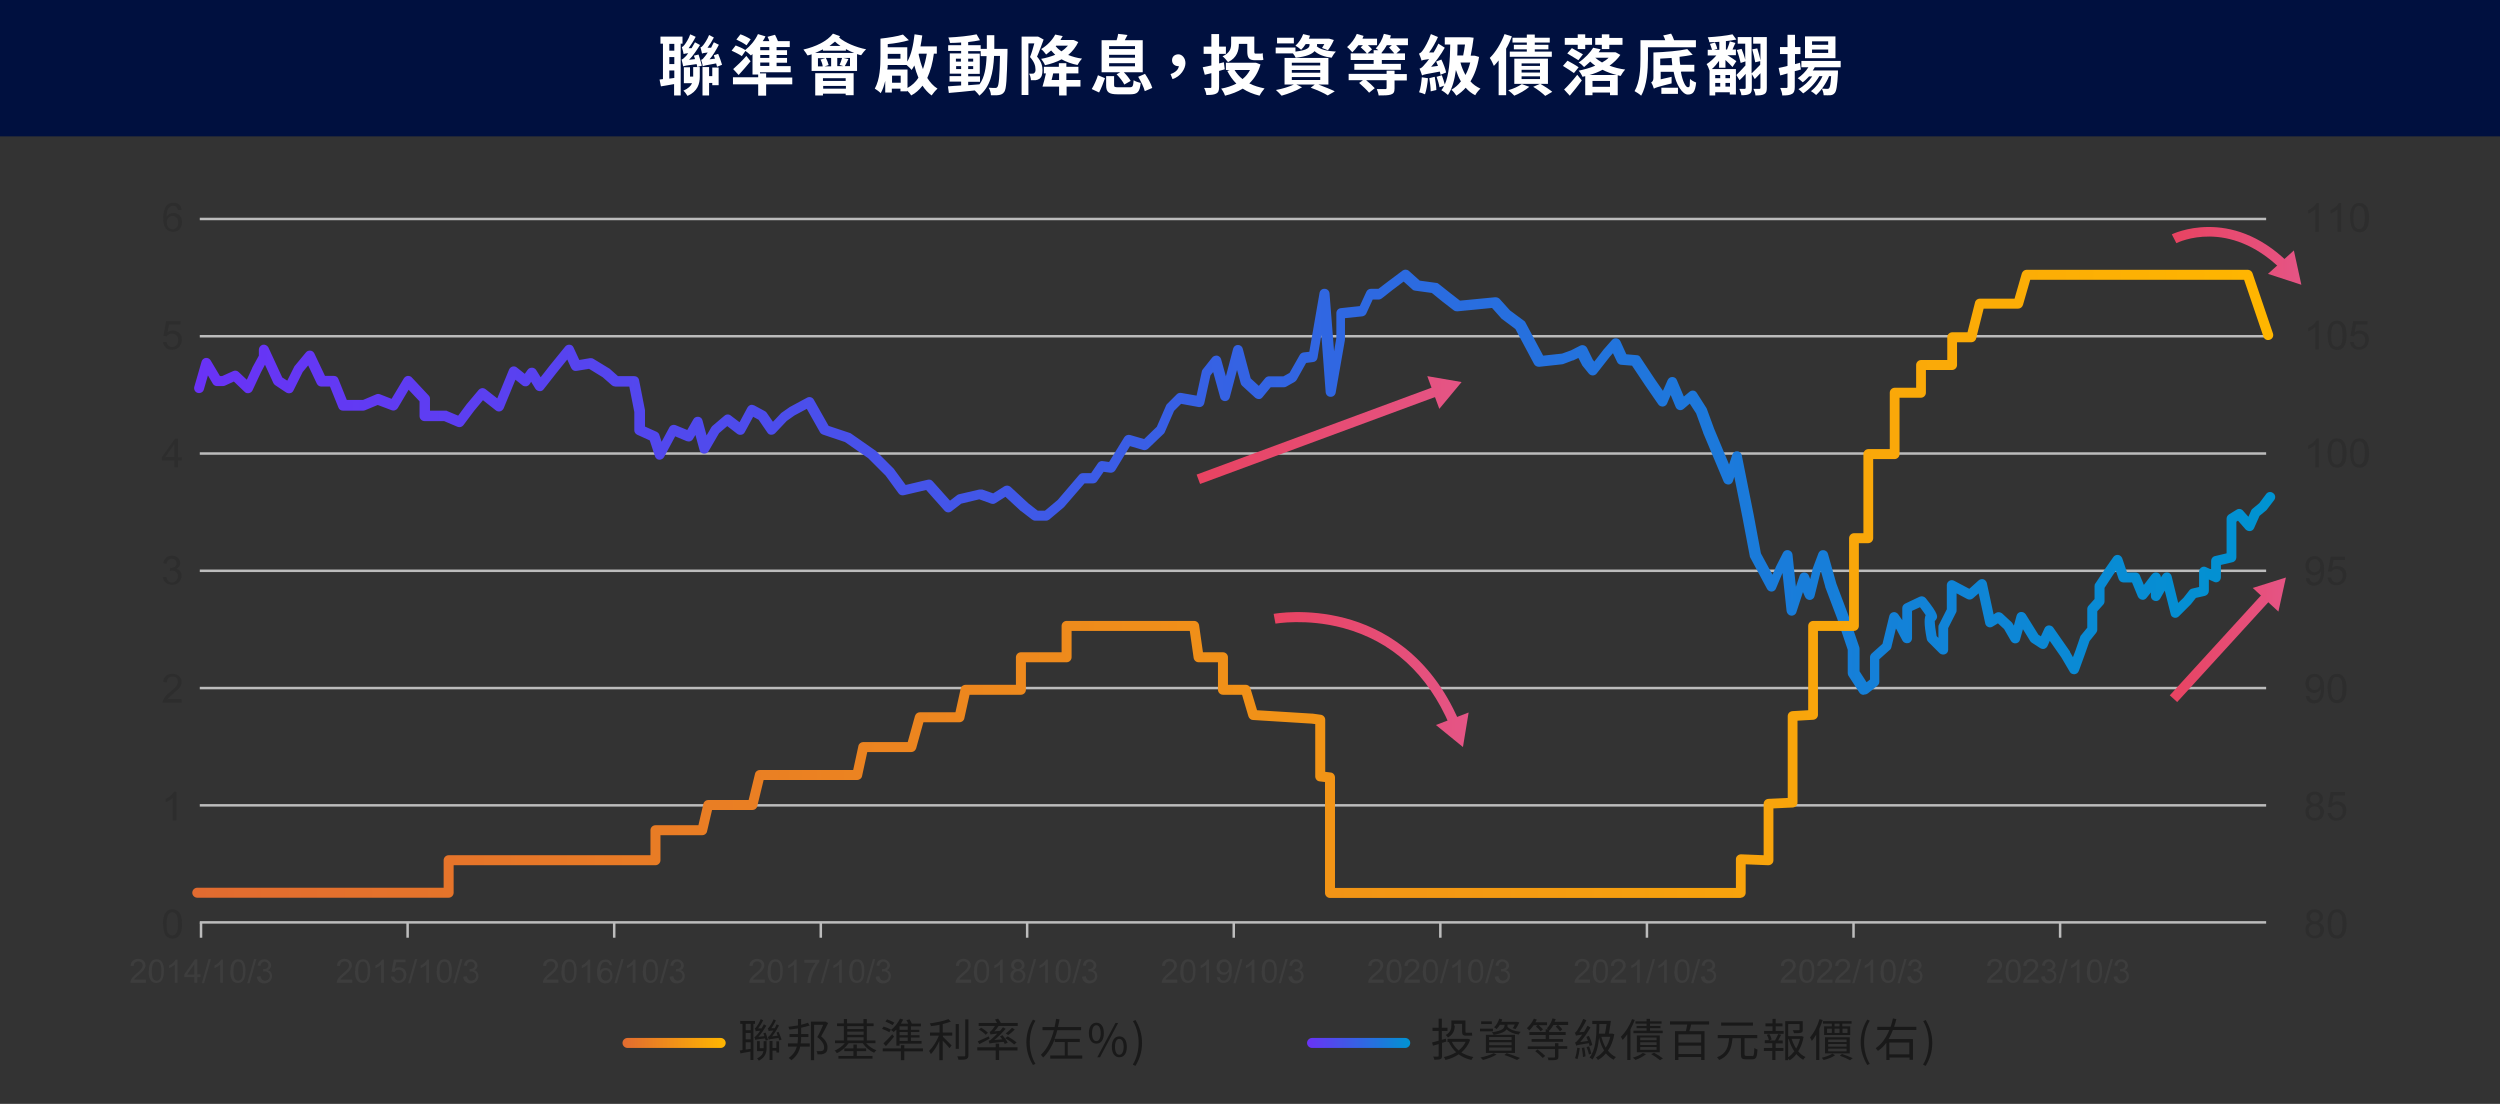 <?xml version="1.0" encoding="UTF-8"?>
<svg id="_圖層_1" data-name="圖層_1" xmlns="http://www.w3.org/2000/svg" version="1.1" xmlns:xlink="http://www.w3.org/1999/xlink" viewBox="0 0 1100 485.7">
  <rect x="0" y="0" width="1100" height="485.7" fill="#333333" stroke="none"/>
  <!-- Generator: Adobe Illustrator 29.0.0, SVG Export Plug-In . SVG Version: 2.1.0 Build 186)  -->
  <defs>
    <style>
      .st0 {
        fill: url(#_未命名漸層_2311);
      }

      .st1 {
        fill: url(#_未命名漸層_6968);
      }

      .st2 {
        fill: url(#_未命名漸層_6962);
      }

      .st3 {
        fill: url(#_未命名漸層_696);
      }

      .st4 {
        fill: #00103f;
      }

      .st5 {
        fill: url(#_未命名漸層_442);
      }

      .st6 {
        fill: #2d2d2d;
      }

      .st7 {
        fill: #fff;
      }

      .st8 {
        fill: url(#_未命名漸層_6964);
      }

      .st9 {
        fill: url(#_未命名漸層_231);
      }

      .st10 {
        fill: url(#_未命名漸層_6967);
      }

      .st11 {
        fill: #191919;
      }

      .st12 {
        fill: url(#_未命名漸層_6966);
      }

      .st13 {
        fill: url(#_未命名漸層_6965);
      }

      .st14 {
        fill: url(#_未命名漸層_4421);
      }

      .st15 {
        fill: #bcbcbc;
      }

      .st16 {
        fill: url(#_未命名漸層_6963);
      }

      .st17 {
        fill: #3d3d3d;
      }

      .st18 {
        fill: url(#_未命名漸層_6961);
      }
    </style>
    <linearGradient id="_未命名漸層_442" data-name="未命名漸層 442" x1="273.8" y1="458.9" x2="319.3" y2="458.9" gradientUnits="userSpaceOnUse">
      <stop offset="0" stop-color="#e26b30"/>
      <stop offset="1" stop-color="#ffb600"/>
    </linearGradient>
    <linearGradient id="_未命名漸層_231" data-name="未命名漸層 231" x1="575" y1="458.9" x2="620.5" y2="458.9" gradientUnits="userSpaceOnUse">
      <stop offset="0" stop-color="#6a32f6"/>
      <stop offset="1" stop-color="#0093d1"/>
    </linearGradient>
    <linearGradient id="_未命名漸層_696" data-name="未命名漸層 696" x1="527.3" y1="189.5" x2="643.1" y2="189.5" gradientUnits="userSpaceOnUse">
      <stop offset="0" stop-color="#e84361"/>
      <stop offset="1" stop-color="#e55586"/>
    </linearGradient>
    <linearGradient id="_未命名漸層_6961" data-name="未命名漸層 696" x1="526.5" y1="191.4" x2="643.9" y2="191.4" gradientTransform="translate(102.4 -189.3) rotate(20.3)" xlink:href="#_未命名漸層_696"/>
    <linearGradient id="_未命名漸層_6962" data-name="未命名漸層 696" x1="526.5" y1="172.7" x2="643.9" y2="172.7" xlink:href="#_未命名漸層_696"/>
    <linearGradient id="_未命名漸層_6963" data-name="未命名漸層 696" x1="560.3" y1="294.3" x2="645.8" y2="294.3" xlink:href="#_未命名漸層_696"/>
    <linearGradient id="_未命名漸層_6964" data-name="未命名漸層 696" x1="560.3" y1="321.1" x2="645.8" y2="321.1" xlink:href="#_未命名漸層_696"/>
    <linearGradient id="_未命名漸層_6965" data-name="未命名漸層 696" x1="955.7" y1="109.2" x2="1014.3" y2="109.2" xlink:href="#_未命名漸層_696"/>
    <linearGradient id="_未命名漸層_6966" data-name="未命名漸層 696" x1="955.7" y1="117.7" x2="1014.3" y2="117.7" xlink:href="#_未命名漸層_696"/>
    <linearGradient id="_未命名漸層_6967" data-name="未命名漸層 696" x1="955" y1="285.1" x2="1007.5" y2="285.1" gradientTransform="translate(528.4 -628.7) rotate(47.6)" xlink:href="#_未命名漸層_696"/>
    <linearGradient id="_未命名漸層_6968" data-name="未命名漸層 696" x1="955" y1="261.6" x2="1007.5" y2="261.6" xlink:href="#_未命名漸層_696"/>
    <linearGradient id="_未命名漸層_2311" data-name="未命名漸層 231" x1="84.5" y1="212.3" x2="1000.5" y2="212.3" xlink:href="#_未命名漸層_231"/>
    <linearGradient id="_未命名漸層_4421" data-name="未命名漸層 442" x1="84.5" y1="257" x2="1000.5" y2="257" xlink:href="#_未命名漸層_442"/>
  </defs>
  <rect class="st4" width="1100" height="60"/>
  <g>
    <path class="st7" d="M299.5,19.3v22.7h-2.9v-5c-2,.4-4.1.7-5.8,1l-.6-3,1.5-.2v-15.6h-1.1v-3.1h9.7v3.1h-.9ZM296.7,19.3h-2.2v3h2.2v-3ZM296.7,25.1h-2.2v3.1h2.2v-3.1ZM296.7,34.2v-3.2h-2.2v3.6l2.2-.3ZM307.4,24.1c.5,1.5,1.1,3.5,1.4,4.8l-2,.6c0-.4-.2-.8-.3-1.3-4.7.6-5.4.8-5.9,1-.1-.7-.5-2.1-.7-3,.5-.1,1-.6,1.7-1.3.2-.2.7-.7,1.2-1.5-1.3.1-1.8.3-2,.4-.1-.7-.5-2.2-.8-3.1.4-.1.8-.5,1.2-1,.4-.5,1.8-2.5,2.5-4.6l2.4,1.1c-.9,1.8-2.1,3.6-3.1,5h1.3c.5-.9,1-1.7,1.5-2.6l2.2,1.2c-1.5,2.4-3.1,4.8-4.8,6.5l2.6-.3c-.1-.5-.3-1-.5-1.5l2-.5ZM305.1,29.5h2.8v4.3c0,3-.9,6.4-5.4,8.4-.3-.6-1.3-1.9-1.8-2.3,2.2-1,3.3-2.1,3.8-3.3h-3.6v-7h2.7v4.1h1.4v-4.1ZM315.5,29.4c-.1-.4-.2-.9-.4-1.5-4.6.8-5.4,1-5.9,1.3,0-.7-.5-2.1-.7-2.9.5,0,1-.6,1.6-1.4.3-.3.7-.9,1.3-1.8-1.8.2-2.2.3-2.5.5-.1-.6-.5-2-.7-2.8.4,0,.8-.4,1.2-.9.4-.5,1.8-2.4,2.6-4.5l2.1,1.1c-.8,1.6-1.8,3.2-2.8,4.5h1.6c.4-.9.8-1.6,1.2-2.4l2.2,1.1c-1.2,2.3-2.6,4.7-4.1,6.4l2.4-.3c-.2-.5-.4-1-.5-1.5l1.9-.6c.6,1.5,1.4,3.6,1.7,4.8l-2,.8ZM313.4,29.7h2.8v7.8h-2.8v-1h-1.4v5.5h-2.9v-12.5h2.9v4h1.4v-3.9Z"/>
    <path class="st7" d="M348.6,37.1h-11.5v5h-3.5v-5h-11.1v-3.1h11.1v-1.2h-2.5v-9c-.2.2-.5.4-.7.6-.5-.5-1.6-1.4-2.4-2l-1.6,2.3c-1-.7-2.9-1.7-4.5-2.4l1.8-2.3c1.3.5,3.2,1.3,4.2,2,2.2-1.7,4.4-4.3,5.6-7l3.3,1c-.3.7-.7,1.4-1.2,2.1h2.9c-.2-.7-.5-1.4-.8-1.9l3.3-.9c.4.9,1,1.9,1.3,2.8h5.2v2.6h-5.8v1.4h4.6v2.1h-4.6v1.3h4.6v2.1h-4.6v1.5h6.2v2.7h-13.5v.5h2.7v1.8h11.5v3.1ZM330.3,26.9c-1.6,2-3.5,4.1-5.3,6.1l-2.4-2.6c1.6-1.4,3.9-3.6,5.8-5.8l1.8,2.3ZM328.4,19.9c-1-.8-2.9-1.8-4.4-2.5l1.8-2.3c1.5.5,3.5,1.5,4.5,2.2l-1.8,2.6ZM338.5,20.7h-4v1.4h4v-1.4ZM338.5,24.2h-4v1.3h4v-1.3ZM338.5,27.5h-4v1.5h4v-1.5Z"/>
    <path class="st7" d="M369.6,16c-.1.2-.3.4-.4.5,2.6,2.3,7.4,4.3,11.9,5.2-.7.6-1.7,1.8-2.2,2.6-.6-.1-1.2-.3-1.8-.5v7.4h-20v-7.3c-.6.2-1.2.4-1.8.5-.3-.6-1.3-2-1.8-2.6,5.3-1.2,10.4-3.6,13-7l3,1.1ZM376.1,23.4c-1.4-.5-2.6-1.1-3.9-1.8v.7h-10.1v-.6c-1.1.6-2.3,1.1-3.5,1.6h17.5ZM358.7,32.2h16.9v9.7h-3.5v-.7h-10v.8h-3.4v-9.8ZM362,29.2c-.1-.9-.5-2.1-1-3l2.2-.6h-3.3v3.6h2ZM362.1,34.4v1.2h10v-1.2h-10ZM372.2,39v-1.2h-10v1.2h10ZM365.6,25.5h-2.2c.5,1,1,2.2,1.2,3.1l-1.8.6h2.9v-3.6ZM369.8,20.2c-.9-.6-1.7-1.2-2.4-1.9-.7.6-1.6,1.3-2.4,1.9h4.9ZM368.4,25.5v3.6h2.7l-1.7-.5c.4-.9.9-2.2,1.1-3.1h-2.1ZM374.1,25.5h-3l2.2.5c-.6,1.2-1.1,2.3-1.6,3.1h2.3v-3.6Z"/>
    <path class="st7" d="M410.9,23.6c-.5,4-1.5,7.6-2.9,10.7,1.2,1.9,2.7,3.6,4.5,4.7-.8.7-2,2.1-2.6,3-1.6-1.2-2.9-2.6-4-4.3-1.4,1.8-3,3.3-5,4.3-.3-.6-1-1.4-1.7-2.1v.3h-3v-1.2h-3.8v1.7h-2.9v-5.1c-.5,2-1.1,3.9-2,5.4-.5-.6-1.9-1.6-2.6-2,2.3-4.1,2.5-10,2.5-14.2v-7.8c3.5-.4,7.5-1,9.9-1.8l2.6,2.5c-2.7.8-6.1,1.4-9.3,1.7v1.4h8.6v6.3c1.8-3,2.7-7.5,3.2-12l3.4.5c-.2,1.6-.5,3.2-.8,4.8h7.2v3.2h-1.4ZM399.3,38.7c2-1.1,3.6-2.6,4.8-4.5-.7-1.7-1.3-3.5-1.8-5.4-.4.7-.7,1.4-1.2,2-.4-.6-1.5-1.6-2.2-2.2h-8.3c0,.7,0,1.3-.2,2h8.9v8.2ZM390.6,23.7v2.1h5.6v-2.1h-5.6ZM396.3,36.4v-3.1h-3.8v3.1h3.8ZM404.3,23.6c0,.1,0,.3-.1.4.5,2.3,1.1,4.4,1.9,6.4.7-2,1.3-4.3,1.7-6.8h-3.5Z"/>
    <path class="st7" d="M443.3,21.6s0,1.1,0,1.5c-.3,11.8-.5,16-1.4,17.3-.7,1-1.3,1.2-2.3,1.4-.9.2-2.2.1-3.6.1,0-1-.4-2.3-1-3.3,1.3.1,2.4.1,2.9.1s.7-.1,1-.5c.6-.8.9-4.3,1.1-13.6h-2.6c-.4,7.7-1.7,13.6-6.5,17.5-.4-.7-1.3-1.6-2-2.3-4.1.4-8.3.9-11.4,1.1l-.4-2.9c1.6-.1,3.6-.3,5.8-.4v-1.7h-5.1v-2.4h5.1v-1.1h-5v-8.9h5v-1.1h-5.7v-2.5h5.7v-1.2c-1.7.1-3.3.2-4.9.2-.1-.7-.4-1.8-.7-2.4,4.3-.2,9.2-.7,12.4-1.4l1.5,2.6c-1.5.3-3.3.6-5.2.8v1.4h5.5v1.6h2.7c0-1.9,0-3.9,0-6h3.3c0,2.1,0,4.1,0,6h5.8ZM420.6,27.1h2.2v-1.3h-2.2v1.3ZM422.9,30.4v-1.3h-2.2v1.3h2.2ZM426,37.5c1.6-.1,3.3-.3,5-.4,2.2-3.1,2.9-7.2,3.1-12.4h-2.6v-2.2h-5.5v1.1h5.1v8.9h-5.1v1.1h5.2v2.4h-5.2v1.5ZM428.2,27.1v-1.3h-2.2v1.3h2.2ZM426,29.1v1.3h2.2v-1.3h-2.2Z"/>
    <path class="st7" d="M459.2,17.4c-.9,2.4-1.9,5.3-2.9,7.5,2,2.3,2.4,4.3,2.4,6,0,1.9-.4,3.1-1.4,3.8-.5.3-1,.5-1.7.6-.6,0-1.3,0-2,0,0-.8-.3-2.1-.8-2.9.6,0,1.1,0,1.4,0s.7,0,.9-.3c.4-.3.6-.9.5-1.7,0-1.4-.5-3.2-2.4-5.3.7-1.7,1.4-4.1,1.9-6h-2.6v22.7h-3v-25.7h7.2c0-.1,2.3,1.2,2.3,1.2ZM474.5,18.4c-1.1,2.3-2.6,4.2-4.5,5.8,1.8.7,3.8,1.3,6.1,1.6-.7.7-1.6,2-2,2.8-2.6-.5-5-1.4-7-2.5-2.2,1.2-4.7,2-7.3,2.6-.3-.8-1.1-2.1-1.7-2.8,2.2-.4,4.3-1,6.2-1.8-.6-.6-1.2-1.2-1.8-1.9-.7.6-1.5,1.2-2.2,1.8-.5-.7-1.5-1.9-2.2-2.4,3-1.8,5.1-4.3,6.2-6.4l3.3.7c-.3.5-.7,1.1-1,1.7h5.7c0-.1,2.1.9,2.1.9ZM469.3,35.2h6.1v2.9h-6.1v3.9h-3.3v-3.9h-4.1s-3.2,0-3.2,0c.5-1.6,1.1-3.9,1.5-5.8h-.9v-2.9h6.6v-1.6h3.3v1.6h5.3v2.9h-5.3v2.9ZM466,35.2v-2.9h-2.6c-.2.9-.4,1.9-.7,2.9h3.3ZM464.7,20.1l-.2.2c.7.9,1.5,1.6,2.5,2.3,1.1-.7,2.1-1.6,2.9-2.5h-5.2Z"/>
    <path class="st7" d="M480.4,39.1c1-1.6,2.1-4.1,2.7-6l3.1,1.3c-.7,2-1.7,4.6-2.6,6.3l-3.2-1.5ZM493,31.8h-8.3v-14.1h6.6c.3-.9.6-2,.7-2.8l4.1.5c-.4.9-.9,1.6-1.2,2.3h7.9v14.1h-8.3c1.2,1.2,2.4,2.7,3,3.8l-2.8,1.6c-.6-1.3-2.1-3.2-3.4-4.5l1.6-.9ZM497,38.4c1.4,0,1.6-.4,1.8-3.1.7.5,2.2,1,3.1,1.2-.4,4-1.4,5-4.6,5h-5.5c-4,0-5.1-1-5.1-4v-4h3.5v3.9c0,.9.3,1,1.9,1h4.9ZM488,21.6h11.4v-1.3h-11.4v1.3ZM488,25.4h11.4v-1.3h-11.4v1.3ZM488,29.2h11.4v-1.4h-11.4v1.4ZM503.8,32.5c1.3,1.9,2.7,4.4,3.2,6.2l-3.3,1.4c-.4-1.7-1.7-4.3-2.9-6.3l3-1.3Z"/>
    <path class="st7" d="M515,32.6c2.2-.7,3.5-2,3.7-3.5,0,0-.2,0-.3,0-1.4,0-2.7-.9-2.7-2.6s1.3-2.6,2.8-2.6,3.1,1.5,3.1,3.9-2.1,5.9-5.7,7l-.9-2.3Z"/>
    <path class="st7" d="M536.4,31.3v6.9c0,1.7-.3,2.5-1.3,3-1,.5-2.3.6-4.3.6-.1-.9-.5-2.2-1-3.1,1.2,0,2.3,0,2.7,0s.5-.1.5-.5v-6l-2.9.7-.9-3.3c1.1-.2,2.4-.5,3.8-.8v-5.1h-3.4v-3.2h3.4v-5.5h3.4v5.5h3v3.2h-3v4.2l2.1-.5.4,3.1-2.5.7ZM554.6,28.4c-1,3.5-2.7,6.2-4.9,8.3,1.9,1,4.2,1.7,6.7,2.2-.7.8-1.7,2.2-2.2,3.2-2.8-.7-5.3-1.7-7.4-3.1-2.3,1.4-4.9,2.4-7.8,3.1-.3-1-1.1-2.4-1.7-3.1,2.4-.4,4.7-1.2,6.7-2.2-1.6-1.6-2.9-3.4-4-5.6l1.1-.4h-1.7v-3.2h13.1c0-.1,2.2.8,2.2.8ZM540.2,27.2c-.4-.6-1.6-2-2.3-2.4,3.4-1.6,3.8-3.6,3.8-5.6v-3.1h10.2v6.3c0,.8,0,1.2.5,1.2h1.6c.5,0,1.2,0,1.6-.2,0,.9.1,2,.3,2.9-.4.2-1.2.2-1.8.2h-1.9c-2.8,0-3.4-1.2-3.4-4.1v-3.1h-3.7c0,2.9-.8,6.1-4.7,8ZM543.2,30.8c.9,1.5,2.1,2.9,3.5,4,1.4-1.1,2.5-2.5,3.3-4h-6.9Z"/>
    <path class="st7" d="M579.3,20.3c1.6,1.5,4.6,2.2,8.5,2.4-.7.7-1.5,1.9-1.9,2.7-3.2-.4-5.7-1.3-7.5-2.9-1.1,1.3-3.5,2.4-8.3,2.9-.2-.5-.7-1.3-1.2-1.9h-7.6v-2.6h8.7v1.8c5.5-.6,6.2-1.9,6.2-2.9v-.4h-1.7c-.6,1-1.3,1.8-2,2.5-.5-.5-1.8-1.4-2.5-1.8,1.5-1.3,2.7-3.2,3.4-5.1l3,.7c-.1.4-.3.9-.5,1.3h8.7c0-.1,2.3.6,2.3.6-.7,1.6-1.7,3.4-2.6,4.5l-2.6-1c.3-.5.7-1.1,1-1.7h-3.2v.9ZM580.1,37.2c2.6,1,5.5,2.1,7.2,3l-3.1,1.8c-1.6-1-4.6-2.4-7.5-3.4l1.8-1.4h-8.1l2.5,1.2c-2.4,1.5-6.1,2.9-9,3.7-.6-.7-1.8-1.9-2.5-2.5,2.8-.5,5.8-1.4,7.9-2.4h-4.1v-11.7h19.3v11.7h-4.2ZM569.3,19.1h-7.4v-2.5h7.4v2.5ZM568.4,28.8h12.5v-1.2h-12.5v1.2ZM568.4,32h12.5v-1.2h-12.5v1.2ZM568.4,35.2h12.5v-1.3h-12.5v1.3Z"/>
    <path class="st7" d="M619.5,17v2.9h-5.2c.7.7,1.5,1.5,1.9,2l-1.8,1.6h3.8v2.9h-10.2v1.7h8.4v2.6h-20.5v-2.6h8.5v-1.7h-10.1v-2.9h7.1c-.6-.8-1.8-1.9-2.7-2.7l1-.9h-2c-.9,1.2-1.8,2.3-2.7,3.1-.5-.6-1.6-1.8-2.3-2.3,1.7-1.4,3.4-3.6,4.3-5.8l3,.9c-.2.4-.4.8-.5,1.2h6.4v2.9h-4c.7.6,1.4,1.3,1.8,1.8l-2,1.8h2.7v-1.4h2.1c-.4-.3-.8-.6-1.2-.8,1.6-1.5,2.9-3.9,3.6-6.4l3.1.7c-.1.4-.3.9-.4,1.3h7.9ZM613.6,32.6h5.4v2.8h-5.4v3.5c0,1.6-.4,2.3-1.6,2.7-1.2.4-3,.4-5.4.4-.1-.9-.5-1.9-.8-2.8,1.4,0,3.2,0,3.7,0,.4,0,.6-.1.6-.5v-3.4h-9c1.4,1.1,2.9,2.5,3.8,3.5l-2.5,2c-.9-1.1-2.9-3-4.4-4.3l1.7-1.2h-6.3v-2.8h16.7v-1.4h3.5v1.4ZM613.5,23.5c-.6-.8-1.6-1.8-2.3-2.6l1.2-1h-2.2c-.7,1.3-1.5,2.4-2.3,3.3v.3h5.6Z"/>
    <path class="st7" d="M628.3,34.5c-.2,2.5-.7,5.3-1.3,7-.6-.3-1.8-.7-2.6-.9.7-1.7,1-4.3,1.2-6.6l2.6.4ZM624.5,23.5c.6-.2,1.1-.7,1.7-1.6.6-.8,2.4-3.9,3.4-6.9l3.1,1.3c-1,2.3-2.4,4.8-3.9,6.8h2c.8-1.4,1.5-2.6,2.1-3.9l2.8,1.8c-1.6,2.9-3.8,5.9-6,8.4l3-.4c-.3-.7-.5-1.4-.8-1.9l2.3-.9c.9,1.8,1.8,4.2,2.1,5.7l-2.5,1c0-.4-.1-.9-.3-1.4-6.1,1.1-7.2,1.3-7.8,1.7-.2-.6-.7-2.2-1.1-3,.8-.2,1.4-.8,2.3-1.9.4-.4,1.1-1.2,1.9-2.3-2.2.3-2.9.4-3.3.7-.2-.7-.7-2.2-1.1-3ZM631.3,33.9c.3,1.8.7,4.2.7,5.7l-2.5.6c0-1.6-.3-4-.6-5.8l2.3-.6ZM650.8,25c-.7,4.3-2,7.9-3.8,10.8,1.2,1.4,2.7,2.4,4.4,3.2-.7.6-1.8,1.9-2.3,2.9-1.6-.8-3-1.9-4.2-3.3-1.2,1.4-2.6,2.5-4.1,3.5-.5-.8-1.4-2-2.2-2.6,1.6-.9,3-2.1,4.2-3.7-.9-1.5-1.6-3.2-2.2-5-.6,4.4-1.6,8.1-3.5,11-.5-.5-2.1-1.7-2.9-2.1.5-.6.9-1.3,1.2-2l-2,.7c-.2-1.2-.8-3.2-1.3-4.6l2.3-.7c.5,1.3,1,2.9,1.3,4.1,1.9-4.4,2.3-10.5,2.4-17.6h-2.4v-3.2h10.3c0-.1,2.4.2,2.4.2-.3,2.5-.8,5.4-1.3,7.9h1.6c0-.1,2.2.6,2.2.6ZM641.3,19.6c0,1.7,0,3.3-.1,4.8h2.6c.3-1.5.6-3.3.8-4.8h-3.3ZM642.6,27.5c.5,2,1.3,3.8,2.2,5.5.9-1.6,1.6-3.5,2.1-5.5h-4.4Z"/>
    <path class="st7" d="M665.2,16.1c-.7,1.8-1.5,3.6-2.5,5.3v20.5h-3.3v-15.3c-.7.9-1.4,1.7-2.1,2.4-.3-.8-1.2-2.7-1.8-3.5,2.6-2.5,5-6.5,6.5-10.5l3.2,1ZM672.9,38.2c-1.7,1.5-4.4,3-6.6,3.9-.6-.7-1.9-1.8-2.7-2.4,2.2-.6,4.6-1.7,6-2.7l3.3,1.2ZM671.8,18.7h-6.3v-2.1h6.3v-1.4h3.5v1.4h6.6v2.1h-6.6v1h6v2h-6v1h7.5v2.3h-18.5v-2.3h7.5v-1h-5.7v-2h5.7v-1ZM677.8,36.9c1.9,1.1,4,2.5,5.2,3.5l-3.1,1.8c-1.1-1.1-3.4-2.9-5.3-4l3-1.3h-11.3v-11.1h14.8v11.1h-3.3ZM669.5,29h8.1v-1.1h-8.1v1.1ZM669.5,31.9h8.1v-1.2h-8.1v1.2ZM669.5,34.8h8.1v-1.2h-8.1v1.2Z"/>
    <path class="st7" d="M692.6,32.2c-1.1-.8-3.3-2.2-4.9-3.2l2-2.3c1.5.8,3.8,2.1,4.9,2.9l-2.1,2.6ZM688.2,39.4c1.6-1.5,3.9-4.1,5.8-6.5l2,2.5c-1.6,2.2-3.5,4.6-5.3,6.7l-2.4-2.6ZM694.2,19.7h-5.7v-3h5.7v-1.6h3.3v1.6h3v3h-3v1.9h-3.3v-1.9ZM691.5,21.1c1.5.8,3.8,2.1,5,2.8l-2,2.6c-1.1-.7-3.4-2.1-4.9-3l2-2.3ZM713,24.1c-1.2,1.8-2.9,3.4-4.8,4.8,2.1.8,4.5,1.4,6.9,1.7-.7.7-1.6,2-2,2.8-.4,0-.9-.2-1.3-.3v8.8h-3.4v-1.2h-7.7v1.2h-3.2v-8.4c-.4.1-.8.2-1.2.3-.3-.8-1.1-2.1-1.7-2.7,2.4-.5,5-1.2,7.3-2.2-.8-.5-1.5-1.2-2.2-1.8-.8.8-1.8,1.6-2.7,2.4-.5-.6-1.6-1.6-2.4-2,2.8-1.9,5.1-4.4,6.4-6.5l3.3.7c-.3.4-.6.9-.9,1.3h7.4c0-.1,2.2,1.2,2.2,1.2ZM711.3,33c-2.2-.6-4.3-1.3-6.2-2.3-1.8,1-3.7,1.7-5.7,2.3h11.9ZM708.4,38.2v-2.6h-7.7v2.6h7.7ZM701.9,25.4c.8.7,1.8,1.4,3,2.1,1.1-.6,2.1-1.3,2.9-2.1h-6ZM704.8,19.7h-2.9v-3h2.9v-1.6h3.3v1.6h5.8v3h-5.8v1.9h-3.3v-1.9Z"/>
    <path class="st7" d="M725.1,20.9v5c0,4.7-.4,11.7-3,16.2-.6-.6-2.1-1.6-2.9-2,2.4-4.1,2.6-10,2.6-14.3v-8.1h10.9c-.2-.7-.5-1.5-.9-2.1l3.5-.8c.5.9,1,1.9,1.3,2.9h9.6v3.1h-21ZM739.6,31.7c.7,3.9,2,6.7,3.1,6.7s.7-1.2.9-3.7c.7.7,1.8,1.3,2.7,1.6-.4,4.3-1.5,5.3-3.7,5.3s-5.2-4.2-6.2-10h-5.7v3.3l4.8-1.1c0,.9,0,2.2,0,2.9-6.1,1.5-7.1,1.9-7.8,2.3-.2-.8-.8-2.2-1.2-2.7.5-.3,1-.8,1-2v-11.2h0,0c5.3-.2,11.3-.7,14.9-1.5l2.4,2.5c-1.7.3-3.7.7-5.8.9,0,1.2.1,2.4.3,3.5h6.2v3h-5.7ZM735.8,28.7c-.1-1-.2-2.1-.3-3.2-1.7.1-3.4.2-5,.3v2.9h5.2ZM731,38.6h7.3v2.7h-7.3v-2.7Z"/>
    <path class="st7" d="M756.6,26.5c-1,1.4-2.2,2.9-3.4,3.9h10.6v11.2h-2.7v-1h-6.4v1.4h-2.5v-10.9c-.3-.9-.8-2.2-1.3-2.9,1.5-.9,3.1-2.4,4.3-3.8h-3.8v-2.5h1.9c-.2-.7-.6-1.8-.9-2.6l2.2-.6c.4.9.9,2.1,1,2.8l-1.4.4h2.3v-3.5c-1.5.1-3.1.2-4.4.2,0-.6-.4-1.6-.7-2.2,3.8-.2,8.2-.7,10.9-1.3l1.7,2.3c-1.3.3-2.9.5-4.6.7v3.7h.5c.4-1.1,1-2.5,1.2-3.6l2.5.7c-.5,1-.9,2-1.3,2.9h1.5v2.5h-3.7c1.4.9,3.4,2.2,3.9,2.6l-1.7,2.6c-.7-.8-1.9-2-3.1-3.1v3.4h-2.8v-3.5ZM754.7,33v1.4h2.2v-1.4h-2.2ZM754.7,38.1h2.2v-1.6h-2.2v1.6ZM761.2,33h-2v1.4h2v-1.4ZM761.2,38.1v-1.6h-2v1.6h2ZM777.4,38.6c0,1.5-.2,2.3-1.1,2.8-.9.5-2.1.6-3.9.6,0-.8-.5-2.1-.9-2.9,1.1,0,2.3,0,2.6,0s.5-.1.5-.5v-6.4c-.9.9-1.7,1.8-2.5,2.6l-1.3-2.2v6.1c0,1.4-.2,2.2-1,2.6-.8.5-2,.6-3.6.6,0-.8-.5-2-.9-2.8,1,0,2,0,2.3,0,.3,0,.5-.1.5-.5v-6.1c-.9,1-1.8,2-2.7,2.8l-1.4-2.3c1-1,2.5-2.5,4-4.2v-1.8l-2.1.7c-.3-1.4-1-3.9-1.7-5.7l2.1-.5c.6,1.5,1.3,3.4,1.6,4.8v-7.1h-3.3v-2.9h6.1v16c.9-.9,2.4-2.3,3.8-3.8v-1.6l-2.2.5c-.2-1.4-.8-3.9-1.3-5.7l2.2-.4c.5,1.7,1.2,3.9,1.4,5.3v-7.4h-3.2v-2.9h6v22.2Z"/>
    <path class="st7" d="M792.3,30.6c-.8.3-1.7.5-2.6.7v6.9c0,1.7-.3,2.6-1.2,3.1-1,.6-2.3.7-4.3.7,0-.9-.5-2.4-.9-3.3,1.1,0,2.3,0,2.7,0,.3,0,.5-.1.5-.5v-5.9l-3.2.9-.7-3.3c1.1-.2,2.4-.5,3.9-.9v-5.2h-3.3v-3.1h3.3v-5.4h3.3v5.4h2.4v3.1h-2.4v4.4l2.2-.6.4,3.1ZM798.5,29.6c-.3.5-.5,1-.9,1.4h11.1s0,.8,0,1.2c-.3,5.6-.7,7.9-1.4,8.7-.6.7-1.1.9-1.9,1-.7,0-1.8.1-3,0,0-.9-.4-2.1-.8-2.9,1,0,1.8.1,2.3.1s.6,0,.9-.3c.4-.4.7-1.8.9-5.3h-.9c-1.4,3.4-3.5,6.3-5.7,8.3-.5-.5-1.6-1.3-2.3-1.7,2.1-1.6,3.9-3.9,5.1-6.6h-1.4c-1.8,3.1-4.4,5.8-7.1,7.6-.5-.5-1.5-1.5-2.1-1.9,2.4-1.3,4.5-3.3,6.1-5.6h-1.4c-.9,1-1.8,1.9-2.8,2.6-.5-.5-1.6-1.4-2.2-1.8,1.8-1.2,3.5-2.9,4.7-4.8h-3.1v-2.8h17.3v2.8h-11.1ZM807.6,25.6h-13.4v-9.6h13.4v9.6ZM804.4,18.2h-7.1v1.5h7.1v-1.5ZM804.4,21.8h-7.1v1.5h7.1v-1.5Z"/>
  </g>
  <g>
    <g>
      <path class="st6" d="M79.8,92.4h-1.5c-.1-.5-.3-.9-.6-1.2-.4-.4-.9-.7-1.5-.7s-.9.1-1.3.4c-.5.4-.9.9-1.2,1.6-.3.7-.4,1.7-.4,2.9.4-.6.8-1,1.4-1.3s1.1-.4,1.7-.4c1,0,1.9.4,2.6,1.1s1.1,1.7,1.1,2.9-.2,1.5-.5,2.2c-.3.7-.8,1.2-1.4,1.6-.6.4-1.3.5-2,.5-1.3,0-2.3-.5-3.2-1.4-.8-1-1.2-2.5-1.2-4.7s.5-4.2,1.4-5.3c.8-1,1.8-1.4,3.2-1.4s1.8.3,2.4.8c.6.6,1,1.3,1.1,2.3ZM73.4,97.9c0,.5.1,1,.3,1.5.2.5.5.9,1,1.1s.8.4,1.3.4c.7,0,1.2-.3,1.7-.8s.7-1.2.7-2.2-.2-1.6-.7-2.1c-.5-.5-1.1-.8-1.8-.8s-1.3.3-1.8.8c-.5.5-.7,1.2-.7,2Z"/>
      <path class="st6" d="M71.7,150.5h1.6c.1.7.4,1.2.8,1.6.4.4,1,.6,1.6.6s1.4-.3,1.9-.8.8-1.3.8-2.2-.2-1.6-.7-2.1c-.5-.5-1.1-.8-2-.8s-1,.1-1.4.3-.7.5-.9.9l-1.5-.2,1.2-6.5h6.3v1.5h-5l-.7,3.4c.8-.5,1.6-.8,2.4-.8s2,.4,2.8,1.1c.8.8,1.1,1.7,1.1,2.9s-.3,2.1-1,3c-.8,1-1.9,1.5-3.3,1.5s-2.1-.3-2.8-1-1.1-1.5-1.2-2.6Z"/>
      <path class="st6" d="M76.7,205.6v-3h-5.5v-1.4l5.8-8.2h1.3v8.2h1.7v1.4h-1.7v3h-1.5ZM76.7,201.1v-5.7l-4,5.7h4Z"/>
      <path class="st6" d="M71.7,254l1.5-.2c.2.9.5,1.5.9,1.9.4.4.9.6,1.6.6s1.3-.3,1.8-.8.8-1.1.8-1.9-.2-1.3-.7-1.8-1.1-.7-1.8-.7-.7,0-1.1.2l.2-1.4c.1,0,.2,0,.2,0,.7,0,1.3-.2,1.8-.5.5-.3.8-.9.8-1.6s-.2-1-.6-1.4c-.4-.4-.9-.6-1.5-.6s-1.1.2-1.5.6-.7.9-.8,1.7l-1.5-.3c.2-1,.6-1.8,1.3-2.4.7-.6,1.5-.9,2.5-.9s1.3.1,1.9.4c.6.3,1,.7,1.3,1.2.3.5.5,1.1.5,1.6s-.1,1-.4,1.5c-.3.4-.7.8-1.3,1.1.7.2,1.3.5,1.7,1.1.4.5.6,1.2.6,2s-.4,2-1.2,2.8c-.8.8-1.8,1.1-3,1.1s-2-.3-2.8-1-1.1-1.5-1.3-2.6Z"/>
      <path class="st6" d="M79.9,307.7v1.5h-8.3c0-.4,0-.7.2-1.1.2-.6.6-1.1,1-1.7s1.1-1.2,2-1.9c1.4-1.1,2.3-2,2.8-2.7.5-.7.7-1.3.7-1.9s-.2-1.1-.7-1.6-1-.6-1.7-.6-1.3.2-1.8.7c-.4.4-.7,1.1-.7,1.9l-1.6-.2c.1-1.2.5-2.1,1.2-2.7.7-.6,1.7-.9,2.9-.9s2.2.3,2.9,1c.7.7,1.1,1.5,1.1,2.5s-.1,1-.3,1.5c-.2.5-.5,1-1,1.5-.5.5-1.3,1.3-2.4,2.2-.9.8-1.5,1.3-1.8,1.6-.3.3-.5.6-.7.8h6.2Z"/>
      <path class="st6" d="M77.5,361h-1.5v-9.9c-.4.4-.9.7-1.5,1.1s-1.1.6-1.6.8v-1.5c.9-.4,1.6-.9,2.3-1.5.6-.6,1.1-1.1,1.4-1.7h1v12.7Z"/>
      <path class="st6" d="M71.7,406.5c0-1.5.2-2.7.5-3.6.3-.9.8-1.6,1.4-2.1.6-.5,1.4-.7,2.3-.7s1.3.1,1.8.4.9.7,1.3,1.2.6,1.1.8,1.9.3,1.7.3,3-.2,2.7-.5,3.6c-.3.9-.8,1.6-1.4,2.1-.6.5-1.4.7-2.3.7s-2.2-.4-2.9-1.3c-.8-1-1.2-2.8-1.2-5.1ZM73.3,406.5c0,2.1.2,3.5.7,4.1.5.7,1.1,1,1.8,1s1.3-.3,1.8-1c.5-.7.7-2.1.7-4.1s-.2-3.5-.7-4.1c-.5-.7-1.1-1-1.8-1s-1.3.3-1.7.9c-.5.8-.8,2.2-.8,4.3Z"/>
    </g>
    <g>
      <path class="st6" d="M1020.2,102h-1.5v-9.9c-.4.4-.9.7-1.5,1.1s-1.1.6-1.6.8v-1.5c.9-.4,1.6-.9,2.3-1.5.6-.6,1.1-1.1,1.4-1.7h1v12.7Z"/>
      <path class="st6" d="M1030,102h-1.5v-9.9c-.4.4-.9.7-1.5,1.1s-1.1.6-1.6.8v-1.5c.9-.4,1.6-.9,2.3-1.5.6-.6,1.1-1.1,1.4-1.7h1v12.7Z"/>
      <path class="st6" d="M1034,95.7c0-1.5.2-2.7.5-3.6.3-.9.8-1.6,1.4-2.1.6-.5,1.4-.7,2.3-.7s1.3.1,1.8.4.9.7,1.3,1.2.6,1.1.8,1.9.3,1.7.3,3-.2,2.7-.5,3.6c-.3.9-.8,1.6-1.4,2.1-.6.5-1.4.7-2.3.7s-2.2-.4-2.9-1.3c-.8-1.1-1.2-2.8-1.2-5.1ZM1035.5,95.7c0,2.1.2,3.5.7,4.1.5.7,1.1,1,1.8,1s1.3-.3,1.8-1c.5-.7.7-2.1.7-4.1s-.2-3.5-.7-4.1c-.5-.7-1.1-1-1.8-1s-1.3.3-1.7.9c-.5.8-.8,2.2-.8,4.3Z"/>
      <path class="st6" d="M1020.2,153.8h-1.5v-9.9c-.4.4-.9.7-1.5,1.1-.6.4-1.1.6-1.6.8v-1.5c.9-.4,1.6-.9,2.3-1.5s1.1-1.1,1.4-1.7h1v12.7Z"/>
      <path class="st6" d="M1024.1,147.5c0-1.5.2-2.7.5-3.6.3-.9.8-1.6,1.4-2.1s1.4-.7,2.3-.7,1.3.1,1.8.4c.5.3.9.7,1.3,1.2s.6,1.1.8,1.9c.2.7.3,1.7.3,3s-.2,2.7-.5,3.6c-.3.9-.8,1.6-1.4,2.1-.6.5-1.4.7-2.3.7s-2.2-.4-2.9-1.3c-.8-1.1-1.2-2.8-1.2-5.1ZM1025.7,147.5c0,2.1.2,3.5.7,4.1.5.7,1.1,1,1.8,1s1.3-.3,1.8-1c.5-.7.7-2.1.7-4.1s-.2-3.5-.7-4.1c-.5-.7-1.1-1-1.8-1s-1.3.3-1.7.9c-.5.8-.8,2.2-.8,4.3Z"/>
      <path class="st6" d="M1034,150.5h1.6c.1.7.4,1.2.8,1.6.4.4,1,.6,1.6.6s1.4-.3,1.9-.8.8-1.3.8-2.2-.2-1.6-.7-2.1c-.5-.5-1.1-.8-2-.8s-1,.1-1.4.3c-.4.2-.7.5-.9.9l-1.5-.2,1.2-6.5h6.3v1.5h-5l-.7,3.4c.8-.5,1.6-.8,2.4-.8s2,.4,2.8,1.1,1.1,1.7,1.1,2.9-.3,2.1-1,3c-.8,1-1.9,1.5-3.3,1.5s-2.1-.3-2.8-1c-.7-.6-1.1-1.5-1.2-2.6Z"/>
      <path class="st6" d="M1020.2,205.6h-1.5v-9.9c-.4.4-.9.7-1.5,1.1s-1.1.6-1.6.8v-1.5c.9-.4,1.6-.9,2.3-1.5.6-.6,1.1-1.1,1.4-1.7h1v12.7Z"/>
      <path class="st6" d="M1024.1,199.3c0-1.5.2-2.7.5-3.6.3-.9.8-1.6,1.4-2.1s1.4-.7,2.3-.7,1.3.1,1.8.4.9.7,1.3,1.2c.3.5.6,1.1.8,1.9s.3,1.7.3,3-.2,2.7-.5,3.6c-.3.9-.8,1.6-1.4,2.1-.6.5-1.4.7-2.3.7s-2.2-.4-2.9-1.3c-.8-1.1-1.2-2.8-1.2-5.1ZM1025.7,199.3c0,2.1.2,3.5.7,4.1.5.7,1.1,1,1.8,1s1.3-.3,1.8-1c.5-.7.7-2.1.7-4.1s-.2-3.5-.7-4.1c-.5-.7-1.1-1-1.8-1s-1.3.3-1.7.9c-.5.8-.8,2.2-.8,4.3Z"/>
      <path class="st6" d="M1034,199.3c0-1.5.2-2.7.5-3.6.3-.9.8-1.6,1.4-2.1s1.4-.7,2.3-.7,1.3.1,1.8.4.9.7,1.3,1.2c.3.5.6,1.1.8,1.9s.3,1.7.3,3-.2,2.7-.5,3.6c-.3.9-.8,1.6-1.4,2.1-.6.5-1.4.7-2.3.7s-2.2-.4-2.9-1.3c-.8-1.1-1.2-2.8-1.2-5.1ZM1035.5,199.3c0,2.1.2,3.5.7,4.1.5.7,1.1,1,1.8,1s1.3-.3,1.8-1c.5-.7.7-2.1.7-4.1s-.2-3.5-.7-4.1c-.5-.7-1.1-1-1.8-1s-1.3.3-1.7.9c-.5.8-.8,2.2-.8,4.3Z"/>
      <path class="st6" d="M1014.6,254.4h1.5c.1.6.4,1.1.7,1.4.4.3.8.5,1.4.5s.9-.1,1.3-.3c.4-.2.7-.5.9-.9s.4-.9.6-1.5c.2-.6.2-1.3.2-1.9s0-.2,0-.3c-.3.5-.7.9-1.3,1.2-.5.3-1.1.5-1.7.5-1,0-1.9-.4-2.7-1.1-.7-.8-1.1-1.8-1.1-3s.4-2.3,1.1-3.1c.8-.8,1.7-1.2,2.8-1.2s1.6.2,2.3.7c.7.4,1.2,1.1,1.5,1.9.4.8.5,2,.5,3.6s-.2,2.9-.5,3.9c-.3,1-.9,1.7-1.6,2.2s-1.5.7-2.4.7-1.8-.3-2.4-.8c-.6-.5-1-1.3-1.1-2.3ZM1020.9,248.9c0-.9-.2-1.6-.7-2.1s-1-.8-1.7-.8-1.3.3-1.8.8-.8,1.3-.8,2.2.2,1.5.7,2c.5.5,1.1.8,1.8.8s1.3-.3,1.8-.8.7-1.2.7-2.1Z"/>
      <path class="st6" d="M1024.1,254.1h1.6c.1.7.4,1.2.8,1.6.4.4,1,.6,1.6.6s1.4-.3,1.9-.8.8-1.3.8-2.2-.2-1.6-.7-2.1c-.5-.5-1.1-.8-2-.8s-1,.1-1.4.3c-.4.2-.7.5-.9.9l-1.5-.2,1.2-6.5h6.3v1.5h-5l-.7,3.4c.8-.5,1.6-.8,2.4-.8s2,.4,2.8,1.1,1.1,1.7,1.1,2.9-.3,2.1-1,3c-.8,1-1.9,1.5-3.3,1.5s-2.1-.3-2.8-1c-.7-.6-1.1-1.5-1.2-2.6Z"/>
      <path class="st6" d="M1014.6,306.2h1.5c.1.6.4,1.1.7,1.4.4.3.8.5,1.4.5s.9-.1,1.3-.3c.4-.2.7-.5.9-.9.2-.4.4-.9.6-1.5.2-.6.2-1.3.2-1.9s0-.2,0-.3c-.3.5-.7.9-1.3,1.2-.5.3-1.1.5-1.7.5-1,0-1.9-.4-2.7-1.1-.7-.8-1.1-1.8-1.1-3s.4-2.3,1.1-3.1,1.7-1.2,2.8-1.2,1.6.2,2.3.7c.7.4,1.2,1.1,1.5,1.9.4.8.5,2,.5,3.6s-.2,2.9-.5,3.9c-.3,1-.9,1.7-1.6,2.2-.7.5-1.5.7-2.4.7s-1.8-.3-2.4-.8c-.6-.5-1-1.3-1.1-2.3ZM1020.9,300.7c0-.9-.2-1.6-.7-2.1s-1-.8-1.7-.8-1.3.3-1.8.8-.8,1.3-.8,2.2.2,1.5.7,2c.5.5,1.1.8,1.8.8s1.3-.2,1.8-.8c.5-.5.7-1.2.7-2.1Z"/>
      <path class="st6" d="M1024.1,302.9c0-1.5.2-2.7.5-3.6.3-.9.8-1.6,1.4-2.1.6-.5,1.4-.7,2.3-.7s1.3.1,1.8.4.9.7,1.3,1.2c.3.5.6,1.1.8,1.9s.3,1.7.3,3-.2,2.7-.5,3.6c-.3.9-.8,1.6-1.4,2.1-.6.5-1.4.7-2.3.7s-2.2-.4-2.9-1.3c-.8-1.1-1.2-2.8-1.2-5.1ZM1025.7,302.9c0,2.1.2,3.5.7,4.1.5.7,1.1,1,1.8,1s1.3-.3,1.8-1c.5-.7.7-2.1.7-4.1s-.2-3.5-.7-4.1c-.5-.7-1.1-1-1.8-1s-1.3.3-1.7.9c-.5.8-.8,2.2-.8,4.3Z"/>
      <path class="st6" d="M1016.7,354.1c-.6-.2-1.1-.6-1.4-1-.3-.4-.5-1-.5-1.6,0-.9.3-1.7,1-2.3.7-.6,1.5-.9,2.6-.9s2,.3,2.7,1c.7.6,1,1.4,1,2.3s-.2,1.1-.5,1.5c-.3.4-.8.8-1.4,1,.8.3,1.4.7,1.8,1.2.4.6.6,1.2.6,2s-.4,2-1.1,2.7c-.8.7-1.8,1.1-3,1.1s-2.2-.4-3-1.1c-.8-.7-1.1-1.7-1.1-2.8s.2-1.5.6-2.1c.4-.6,1-.9,1.8-1.1ZM1015.9,357.3c0,.4.1.9.3,1.3.2.4.5.7.9,1,.4.2.9.3,1.3.3.7,0,1.4-.2,1.8-.7s.7-1.1.7-1.8-.2-1.4-.7-1.9c-.5-.5-1.1-.7-1.9-.7s-1.3.2-1.8.7c-.5.5-.7,1.1-.7,1.8ZM1016.4,351.5c0,.6.2,1.1.6,1.5s.9.6,1.5.6,1.1-.2,1.5-.6c.4-.4.6-.8.6-1.4s-.2-1-.6-1.4c-.4-.4-.9-.6-1.5-.6s-1.1.2-1.5.6-.6.8-.6,1.4Z"/>
      <path class="st6" d="M1024.1,357.7h1.6c.1.7.4,1.2.8,1.6.4.4,1,.6,1.6.6s1.4-.3,1.9-.8.8-1.3.8-2.2-.2-1.6-.7-2.1c-.5-.5-1.1-.8-2-.8s-1,.1-1.4.3c-.4.2-.7.5-.9.9l-1.5-.2,1.2-6.5h6.3v1.5h-5l-.7,3.4c.8-.5,1.6-.8,2.4-.8s2,.4,2.8,1.1,1.1,1.7,1.1,2.9-.3,2.1-1,3c-.8,1-1.9,1.5-3.3,1.5s-2.1-.3-2.8-1c-.7-.6-1.1-1.5-1.2-2.6Z"/>
      <path class="st6" d="M1016.7,405.9c-.6-.2-1.1-.6-1.4-1-.3-.4-.5-1-.5-1.6,0-.9.3-1.7,1-2.3.7-.6,1.5-.9,2.6-.9s2,.3,2.7,1c.7.6,1,1.4,1,2.3s-.2,1.1-.5,1.5c-.3.4-.8.8-1.4,1,.8.3,1.4.7,1.8,1.2.4.6.6,1.2.6,2s-.4,2-1.1,2.7c-.8.7-1.8,1.1-3,1.1s-2.2-.4-3-1.1c-.8-.7-1.1-1.7-1.1-2.8s.2-1.5.6-2.1,1-.9,1.8-1.1ZM1015.9,409.1c0,.4.1.9.3,1.3.2.4.5.7.9,1,.4.2.9.3,1.3.3.7,0,1.4-.2,1.8-.7s.7-1.1.7-1.8-.2-1.4-.7-1.9c-.5-.5-1.1-.7-1.9-.7s-1.3.2-1.8.7-.7,1.1-.7,1.8ZM1016.4,403.3c0,.6.2,1.1.6,1.5s.9.6,1.5.6,1.1-.2,1.5-.6c.4-.4.6-.8.6-1.4s-.2-1-.6-1.4c-.4-.4-.9-.6-1.5-.6s-1.1.2-1.5.6-.6.8-.6,1.4Z"/>
      <path class="st6" d="M1024.1,406.5c0-1.5.2-2.7.5-3.6.3-.9.8-1.6,1.4-2.1.6-.5,1.4-.7,2.3-.7s1.3.1,1.8.4.9.7,1.3,1.2.6,1.1.8,1.9.3,1.7.3,3-.2,2.7-.5,3.6c-.3.9-.8,1.6-1.4,2.1-.6.5-1.4.7-2.3.7s-2.2-.4-2.9-1.3c-.8-1-1.2-2.8-1.2-5.1ZM1025.7,406.5c0,2.1.2,3.5.7,4.1.5.7,1.1,1,1.8,1s1.3-.3,1.8-1c.5-.7.7-2.1.7-4.1s-.2-3.5-.7-4.1c-.5-.7-1.1-1-1.8-1s-1.3.3-1.7.9c-.5.8-.8,2.2-.8,4.3Z"/>
    </g>
    <g>
      <path class="st17" d="M790.3,431.2v1.2h-6.8c0-.3,0-.6.1-.9.2-.5.4-.9.8-1.4.4-.4.9-1,1.6-1.6,1.1-.9,1.9-1.6,2.3-2.2.4-.5.6-1,.6-1.5s-.2-.9-.5-1.3c-.4-.3-.8-.5-1.4-.5s-1.1.2-1.5.5c-.4.4-.5.9-.6,1.5h-1.3c0-1.1.4-1.8,1-2.3s1.4-.8,2.3-.8,1.8.3,2.3.8c.6.5.9,1.2.9,2s0,.8-.3,1.2c-.2.4-.4.8-.8,1.3-.4.4-1,1-1.9,1.8-.8.6-1.2,1.1-1.5,1.3-.2.2-.4.5-.5.7h5Z"/>
      <path class="st17" d="M791.7,427.3c0-1.2.1-2.2.4-2.9.2-.7.6-1.3,1.1-1.7.5-.4,1.1-.6,1.9-.6s1,.1,1.4.3.8.5,1,1c.3.4.5.9.6,1.5.2.6.2,1.4.2,2.4s-.1,2.2-.4,2.9-.6,1.3-1.1,1.7-1.1.6-1.9.6-1.8-.4-2.3-1.1c-.7-.9-1-2.2-1-4.2ZM793,427.3c0,1.7.2,2.8.6,3.4.4.6.9.8,1.5.8s1.1-.3,1.5-.8c.4-.6.6-1.7.6-3.4s-.2-2.8-.6-3.4c-.4-.6-.9-.8-1.5-.8s-1,.2-1.4.7c-.4.6-.7,1.8-.7,3.5Z"/>
      <path class="st17" d="M806.3,431.2v1.2h-6.8c0-.3,0-.6.1-.9.2-.5.4-.9.8-1.4.4-.4.9-1,1.6-1.6,1.1-.9,1.9-1.6,2.3-2.2.4-.5.6-1,.6-1.5s-.2-.9-.5-1.3c-.4-.3-.8-.5-1.4-.5s-1.1.2-1.5.5c-.4.4-.5.9-.6,1.5h-1.3c0-1.1.4-1.8,1-2.3s1.4-.8,2.3-.8,1.8.3,2.3.8c.6.5.9,1.2.9,2s0,.8-.3,1.2c-.2.4-.4.8-.8,1.3-.4.4-1,1-1.9,1.8-.8.6-1.2,1.1-1.5,1.3-.2.2-.4.5-.5.7h5Z"/>
      <path class="st17" d="M814.2,431.2v1.2h-6.8c0-.3,0-.6.1-.9.2-.5.4-.9.8-1.4.4-.4.9-1,1.6-1.6,1.1-.9,1.9-1.6,2.3-2.2.4-.5.6-1,.6-1.5s-.2-.9-.5-1.3c-.4-.3-.8-.5-1.4-.5s-1.1.2-1.5.5c-.4.4-.5.9-.6,1.5h-1.3c0-1.1.4-1.8,1-2.3s1.4-.8,2.3-.8,1.8.3,2.3.8c.6.5.9,1.2.9,2s0,.8-.3,1.2c-.2.4-.4.8-.8,1.3-.4.4-1,1-1.9,1.8-.8.6-1.2,1.1-1.5,1.3-.2.2-.4.5-.5.7h5Z"/>
      <path class="st17" d="M815,432.6l3-10.6h1l-3,10.6h-1Z"/>
      <path class="st17" d="M824.3,432.4h-1.3v-8c-.3.3-.7.6-1.2.9s-.9.5-1.3.7v-1.2c.7-.3,1.3-.7,1.8-1.2.5-.5.9-.9,1.1-1.4h.8v10.3Z"/>
      <path class="st17" d="M827.5,427.3c0-1.2.1-2.2.4-2.9.2-.7.6-1.3,1.1-1.7.5-.4,1.1-.6,1.9-.6s1,.1,1.4.3.8.5,1,1c.3.4.5.9.6,1.5.2.6.2,1.4.2,2.4s-.1,2.2-.4,2.9-.6,1.3-1.1,1.7-1.1.6-1.9.6-1.8-.4-2.3-1.1c-.7-.9-1-2.2-1-4.2ZM828.8,427.3c0,1.7.2,2.8.6,3.4.4.6.9.8,1.5.8s1.1-.3,1.5-.8c.4-.6.6-1.7.6-3.4s-.2-2.8-.6-3.4c-.4-.6-.9-.8-1.5-.8s-1,.2-1.4.7c-.4.6-.7,1.8-.7,3.5Z"/>
      <path class="st17" d="M834.9,432.6l3-10.6h1l-3,10.6h-1Z"/>
      <path class="st17" d="M839.5,429.7l1.3-.2c.1.7.4,1.2.7,1.5.3.3.8.5,1.3.5s1.1-.2,1.5-.6c.4-.4.6-.9.6-1.5s-.2-1.1-.6-1.4c-.4-.4-.9-.6-1.4-.6s-.5,0-.9.1v-1.1c.2,0,.3,0,.3,0,.5,0,1-.1,1.4-.4.4-.3.6-.7.6-1.3s-.2-.8-.5-1.1c-.3-.3-.7-.5-1.2-.5s-.9.2-1.2.5c-.3.3-.5.8-.6,1.4l-1.3-.2c.2-.8.5-1.5,1-2,.5-.5,1.2-.7,2-.7s1.1.1,1.5.4c.5.2.8.6,1.1,1,.2.4.4.9.4,1.3s-.1.8-.4,1.2c-.2.4-.6.7-1.1.9.6.1,1.1.4,1.4.9.3.4.5,1,.5,1.7s-.3,1.7-1,2.3c-.7.6-1.5.9-2.5.9s-1.6-.3-2.2-.8c-.6-.5-.9-1.2-1-2.1Z"/>
    </g>
    <g>
      <path class="st17" d="M699.6,431.2v1.2h-6.8c0-.3,0-.6.1-.9.2-.5.4-.9.8-1.4.4-.4.9-1,1.6-1.6,1.1-.9,1.9-1.6,2.3-2.2.4-.5.6-1,.6-1.5s-.2-.9-.5-1.3c-.4-.3-.8-.5-1.4-.5s-1.1.2-1.5.5c-.4.4-.5.9-.6,1.5h-1.3c0-1.1.4-1.8,1-2.3s1.4-.8,2.3-.8,1.8.3,2.3.8c.6.5.9,1.2.9,2s0,.8-.3,1.2c-.2.4-.4.8-.8,1.3-.4.4-1,1-1.9,1.8-.8.6-1.2,1.1-1.5,1.3-.2.2-.4.5-.5.7h5Z"/>
      <path class="st17" d="M700.9,427.3c0-1.2.1-2.2.4-2.9.2-.7.6-1.3,1.1-1.7.5-.4,1.1-.6,1.9-.6s1,.1,1.4.3.8.5,1,1c.3.4.5.9.6,1.5.2.6.2,1.4.2,2.4s-.1,2.2-.4,2.9-.6,1.3-1.1,1.7-1.1.6-1.9.6-1.8-.4-2.3-1.1c-.7-.9-1-2.2-1-4.2ZM702.2,427.3c0,1.7.2,2.8.6,3.4.4.6.9.8,1.5.8s1.1-.3,1.5-.8c.4-.6.6-1.7.6-3.4s-.2-2.8-.6-3.4c-.4-.6-.9-.8-1.5-.8s-1,.2-1.4.7c-.4.6-.7,1.8-.7,3.5Z"/>
      <path class="st17" d="M715.5,431.2v1.2h-6.8c0-.3,0-.6.1-.9.2-.5.4-.9.8-1.4.4-.4.9-1,1.6-1.6,1.1-.9,1.9-1.6,2.3-2.2.4-.5.6-1,.6-1.5s-.2-.9-.5-1.3c-.4-.3-.8-.5-1.4-.5s-1.1.2-1.5.5c-.4.4-.5.9-.6,1.5h-1.3c0-1.1.4-1.8,1-2.3s1.4-.8,2.3-.8,1.8.3,2.3.8c.6.5.9,1.2.9,2s0,.8-.3,1.2c-.2.4-.4.8-.8,1.3-.4.4-1,1-1.9,1.8-.8.6-1.2,1.1-1.5,1.3-.2.2-.4.5-.5.7h5Z"/>
      <path class="st17" d="M721.6,432.4h-1.3v-8c-.3.3-.7.6-1.2.9s-.9.5-1.3.7v-1.2c.7-.3,1.3-.7,1.8-1.2.5-.5.9-.9,1.1-1.4h.8v10.3Z"/>
      <path class="st17" d="M724.2,432.6l3-10.6h1l-3,10.6h-1Z"/>
      <path class="st17" d="M733.5,432.4h-1.3v-8c-.3.3-.7.6-1.2.9s-.9.5-1.3.7v-1.2c.7-.3,1.3-.7,1.8-1.2.5-.5.9-.9,1.1-1.4h.8v10.3Z"/>
      <path class="st17" d="M736.8,427.3c0-1.2.1-2.2.4-2.9.2-.7.6-1.3,1.1-1.7.5-.4,1.1-.6,1.9-.6s1,.1,1.4.3.8.5,1,1c.3.4.5.9.6,1.5.2.6.2,1.4.2,2.4s-.1,2.2-.4,2.9-.6,1.3-1.1,1.7-1.1.6-1.9.6-1.8-.4-2.3-1.1c-.7-.9-1-2.2-1-4.2ZM738.1,427.3c0,1.7.2,2.8.6,3.4.4.6.9.8,1.5.8s1.1-.3,1.5-.8c.4-.6.6-1.7.6-3.4s-.2-2.8-.6-3.4c-.4-.6-.9-.8-1.5-.8s-1,.2-1.4.7c-.4.6-.7,1.8-.7,3.5Z"/>
      <path class="st17" d="M744.1,432.6l3-10.6h1l-3,10.6h-1Z"/>
      <path class="st17" d="M748.7,429.7l1.3-.2c.1.7.4,1.2.7,1.5.3.3.8.5,1.3.5s1.1-.2,1.5-.6c.4-.4.6-.9.6-1.5s-.2-1.1-.6-1.4c-.4-.4-.9-.6-1.4-.6s-.5,0-.9.1v-1.1c.2,0,.3,0,.3,0,.5,0,1-.1,1.4-.4.4-.3.6-.7.6-1.3s-.2-.8-.5-1.1c-.3-.3-.7-.5-1.2-.5s-.9.2-1.2.5c-.3.3-.5.8-.6,1.4l-1.3-.2c.2-.8.5-1.5,1-2,.5-.5,1.2-.7,2-.7s1.1.1,1.5.4c.5.2.8.6,1.1,1,.2.4.4.9.4,1.3s-.1.8-.4,1.2c-.2.4-.6.7-1.1.9.6.1,1.1.4,1.4.9.3.4.5,1,.5,1.7s-.3,1.7-1,2.3c-.7.6-1.5.9-2.5.9s-1.6-.3-2.2-.8c-.6-.5-.9-1.2-1-2.1Z"/>
    </g>
    <g>
      <path class="st17" d="M608.8,431.2v1.2h-6.8c0-.3,0-.6.1-.9.2-.5.4-.9.8-1.4.4-.4.9-1,1.6-1.6,1.1-.9,1.9-1.6,2.3-2.2.4-.5.6-1,.6-1.5s-.2-.9-.5-1.3c-.4-.3-.8-.5-1.4-.5s-1.1.2-1.5.5c-.4.4-.5.9-.6,1.5h-1.3c0-1.1.4-1.8,1-2.3s1.4-.8,2.3-.8,1.8.3,2.3.8c.6.5.9,1.2.9,2s0,.8-.3,1.2c-.2.4-.4.8-.8,1.3-.4.4-1,1-1.9,1.8-.8.6-1.2,1.1-1.5,1.3-.2.2-.4.5-.5.7h5Z"/>
      <path class="st17" d="M610.1,427.3c0-1.2.1-2.2.4-2.9.2-.7.6-1.3,1.1-1.7.5-.4,1.1-.6,1.9-.6s1,.1,1.4.3.8.5,1,1c.3.4.5.9.6,1.5.2.6.2,1.4.2,2.4s-.1,2.2-.4,2.9-.6,1.3-1.1,1.7-1.1.6-1.9.6-1.8-.4-2.3-1.1c-.7-.9-1-2.2-1-4.2ZM611.4,427.3c0,1.7.2,2.8.6,3.4.4.6.9.8,1.5.8s1.1-.3,1.5-.8c.4-.6.6-1.7.6-3.4s-.2-2.8-.6-3.4c-.4-.6-.9-.8-1.5-.8s-1,.2-1.4.7c-.4.6-.7,1.8-.7,3.5Z"/>
      <path class="st17" d="M624.7,431.2v1.2h-6.8c0-.3,0-.6.1-.9.2-.5.4-.9.8-1.4.4-.4.9-1,1.6-1.6,1.1-.9,1.9-1.6,2.3-2.2.4-.5.6-1,.6-1.5s-.2-.9-.5-1.3c-.4-.3-.8-.5-1.4-.5s-1.1.2-1.5.5c-.4.4-.5.9-.6,1.5h-1.3c0-1.1.4-1.8,1-2.3s1.4-.8,2.3-.8,1.8.3,2.3.8c.6.5.9,1.2.9,2s0,.8-.3,1.2c-.2.4-.4.8-.8,1.3-.4.4-1,1-1.9,1.8-.8.6-1.2,1.1-1.5,1.3-.2.2-.4.5-.5.7h5Z"/>
      <path class="st17" d="M626.1,427.3c0-1.2.1-2.2.4-2.9.2-.7.6-1.3,1.1-1.7.5-.4,1.1-.6,1.9-.6s1,.1,1.4.3.8.5,1,1c.3.4.5.9.6,1.5.2.6.2,1.4.2,2.4s-.1,2.2-.4,2.9-.6,1.3-1.1,1.7-1.1.6-1.9.6-1.8-.4-2.3-1.1c-.7-.9-1-2.2-1-4.2ZM627.4,427.3c0,1.7.2,2.8.6,3.4.4.6.9.8,1.5.8s1.1-.3,1.5-.8c.4-.6.6-1.7.6-3.4s-.2-2.8-.6-3.4c-.4-.6-.9-.8-1.5-.8s-1,.2-1.4.7c-.4.6-.7,1.8-.7,3.5Z"/>
      <path class="st17" d="M633.5,432.6l3-10.6h1l-3,10.6h-1Z"/>
      <path class="st17" d="M642.8,432.4h-1.3v-8c-.3.3-.7.6-1.2.9s-.9.5-1.3.7v-1.2c.7-.3,1.3-.7,1.8-1.2.5-.5.9-.9,1.1-1.4h.8v10.3Z"/>
      <path class="st17" d="M646,427.3c0-1.2.1-2.2.4-2.9.2-.7.6-1.3,1.1-1.7.5-.4,1.1-.6,1.9-.6s1,.1,1.4.3.8.5,1,1c.3.4.5.9.6,1.5.2.6.2,1.4.2,2.4s-.1,2.2-.4,2.9-.6,1.3-1.1,1.7-1.1.6-1.9.6-1.8-.4-2.3-1.1c-.7-.9-1-2.2-1-4.2ZM647.3,427.3c0,1.7.2,2.8.6,3.4.4.6.9.8,1.5.8s1.1-.3,1.5-.8c.4-.6.6-1.7.6-3.4s-.2-2.8-.6-3.4c-.4-.6-.9-.8-1.5-.8s-1,.2-1.4.7c-.4.6-.7,1.8-.7,3.5Z"/>
      <path class="st17" d="M653.4,432.6l3-10.6h1l-3,10.6h-1Z"/>
      <path class="st17" d="M658,429.7l1.3-.2c.1.7.4,1.2.7,1.5.3.3.8.5,1.3.5s1.1-.2,1.5-.6c.4-.4.6-.9.6-1.5s-.2-1.1-.6-1.4c-.4-.4-.9-.6-1.4-.6s-.5,0-.9.1v-1.1c.2,0,.3,0,.3,0,.5,0,1-.1,1.4-.4.4-.3.6-.7.6-1.3s-.2-.8-.5-1.1c-.3-.3-.7-.5-1.2-.5s-.9.2-1.2.5c-.3.3-.5.8-.6,1.4l-1.3-.2c.2-.8.5-1.5,1-2,.5-.5,1.2-.7,2-.7s1.1.1,1.5.4c.5.2.8.6,1.1,1,.2.4.4.9.4,1.3s-.1.8-.4,1.2c-.2.4-.6.7-1.1.9.6.1,1.1.4,1.4.9.3.4.5,1,.5,1.7s-.3,1.7-1,2.3c-.7.6-1.5.9-2.5.9s-1.6-.3-2.2-.8c-.6-.5-.9-1.2-1-2.1Z"/>
    </g>
    <g>
      <path class="st17" d="M518,431.2v1.2h-6.8c0-.3,0-.6.1-.9.2-.5.4-.9.8-1.4.4-.4.9-1,1.6-1.6,1.1-.9,1.9-1.6,2.3-2.2.4-.5.6-1,.6-1.5s-.2-.9-.5-1.3c-.4-.3-.8-.5-1.4-.5s-1.1.2-1.5.5c-.4.4-.5.9-.6,1.5h-1.3c0-1.1.4-1.8,1-2.3.6-.5,1.4-.8,2.3-.8s1.8.3,2.3.8c.6.5.9,1.2.9,2s0,.8-.3,1.2c-.2.4-.4.8-.8,1.3-.4.4-1,1-1.9,1.8-.8.6-1.2,1.1-1.5,1.3s-.4.5-.5.7h5Z"/>
      <path class="st17" d="M519.4,427.3c0-1.2.1-2.2.4-2.9s.6-1.3,1.1-1.7c.5-.4,1.1-.6,1.9-.6s1,.1,1.4.3.8.5,1,1c.3.4.5.9.6,1.5.2.6.2,1.4.2,2.4s-.1,2.2-.4,2.9c-.2.7-.6,1.3-1.1,1.7-.5.4-1.1.6-1.9.6s-1.8-.4-2.3-1.1c-.7-.9-1-2.2-1-4.2ZM520.7,427.3c0,1.7.2,2.8.6,3.4.4.6.9.8,1.5.8s1.1-.3,1.5-.8.6-1.7.6-3.4-.2-2.8-.6-3.4c-.4-.6-.9-.8-1.5-.8s-1,.2-1.4.7c-.4.6-.7,1.8-.7,3.5Z"/>
      <path class="st17" d="M532.1,432.4h-1.3v-8c-.3.3-.7.6-1.2.9s-.9.5-1.3.7v-1.2c.7-.3,1.3-.7,1.8-1.2.5-.5.9-.9,1.1-1.4h.8v10.3Z"/>
      <path class="st17" d="M535.5,430h1.2c.1.5.3.9.6,1.1.3.3.7.4,1.1.4s.7,0,1-.3c.3-.2.5-.4.7-.7.2-.3.3-.7.5-1.2s.2-1,.2-1.5,0-.1,0-.3c-.3.4-.6.7-1,1s-.9.4-1.4.4c-.8,0-1.6-.3-2.2-.9-.6-.6-.9-1.4-.9-2.4s.3-1.9.9-2.5,1.4-1,2.3-1,1.3.2,1.8.5c.6.4,1,.9,1.3,1.5.3.7.4,1.6.4,2.9s-.1,2.4-.4,3.1c-.3.8-.7,1.4-1.3,1.8-.6.4-1.2.6-2,.6s-1.5-.2-2-.7c-.5-.4-.8-1.1-.9-1.9ZM540.7,425.5c0-.7-.2-1.3-.6-1.7s-.8-.6-1.4-.6-1,.2-1.5.7c-.4.5-.6,1-.6,1.8s.2,1.2.6,1.6.9.6,1.5.6,1.1-.2,1.4-.6.6-1,.6-1.7Z"/>
      <path class="st17" d="M542.7,432.6l3-10.6h1l-3,10.6h-1Z"/>
      <path class="st17" d="M552,432.4h-1.3v-8c-.3.3-.7.6-1.2.9s-.9.5-1.3.7v-1.2c.7-.3,1.3-.7,1.8-1.2.5-.5.9-.9,1.1-1.4h.8v10.3Z"/>
      <path class="st17" d="M555.2,427.3c0-1.2.1-2.2.4-2.9.2-.7.6-1.3,1.1-1.7.5-.4,1.1-.6,1.9-.6s1,.1,1.4.3.8.5,1,1c.3.4.5.9.6,1.5.2.6.2,1.4.2,2.4s-.1,2.2-.4,2.9-.6,1.3-1.1,1.7c-.5.4-1.1.6-1.9.6s-1.8-.4-2.3-1.1c-.7-.9-1-2.2-1-4.2ZM556.5,427.3c0,1.7.2,2.8.6,3.4.4.6.9.8,1.5.8s1.1-.3,1.5-.8c.4-.6.6-1.7.6-3.4s-.2-2.8-.6-3.4c-.4-.6-.9-.8-1.5-.8s-1,.2-1.4.7c-.4.6-.7,1.8-.7,3.5Z"/>
      <path class="st17" d="M562.6,432.6l3-10.6h1l-3,10.6h-1Z"/>
      <path class="st17" d="M567.2,429.7l1.3-.2c.1.7.4,1.2.7,1.5.3.3.8.5,1.3.5s1.1-.2,1.5-.6c.4-.4.6-.9.6-1.5s-.2-1.1-.6-1.4c-.4-.4-.9-.6-1.4-.6s-.5,0-.9.1v-1.1c.2,0,.3,0,.3,0,.5,0,1-.1,1.4-.4.4-.3.6-.7.6-1.3s-.2-.8-.5-1.1c-.3-.3-.7-.5-1.2-.5s-.9.2-1.2.5c-.3.3-.5.8-.6,1.4l-1.3-.2c.2-.8.5-1.5,1-2,.5-.5,1.2-.7,2-.7s1.1.1,1.5.4c.5.2.8.6,1.1,1,.2.4.4.9.4,1.3s-.1.8-.4,1.2c-.2.4-.6.7-1.1.9.6.1,1.1.4,1.4.9.3.4.5,1,.5,1.7s-.3,1.7-1,2.3c-.7.6-1.5.9-2.5.9s-1.6-.3-2.2-.8-.9-1.2-1-2.1Z"/>
    </g>
    <g>
      <path class="st17" d="M427.3,431.2v1.2h-6.8c0-.3,0-.6.1-.9.2-.5.4-.9.8-1.4.4-.4.9-1,1.6-1.6,1.1-.9,1.9-1.6,2.3-2.2.4-.5.6-1,.6-1.5s-.2-.9-.5-1.3c-.4-.3-.8-.5-1.4-.5s-1.1.2-1.5.5c-.4.4-.5.9-.6,1.5h-1.3c0-1.1.4-1.8,1-2.3.6-.5,1.4-.8,2.3-.8s1.8.3,2.3.8c.6.5.9,1.2.9,2s0,.8-.3,1.2c-.2.4-.4.8-.8,1.3-.4.4-1,1-1.9,1.8-.8.6-1.2,1.1-1.5,1.3s-.4.5-.5.7h5Z"/>
      <path class="st17" d="M428.6,427.3c0-1.2.1-2.2.4-2.9s.6-1.3,1.1-1.7c.5-.4,1.1-.6,1.9-.6s1,.1,1.4.3.8.5,1,1c.3.4.5.9.6,1.5.2.6.2,1.4.2,2.4s-.1,2.2-.4,2.9c-.2.7-.6,1.3-1.1,1.7-.5.4-1.1.6-1.9.6s-1.8-.4-2.3-1.1c-.7-.9-1-2.2-1-4.2ZM429.9,427.3c0,1.7.2,2.8.6,3.4.4.6.9.8,1.5.8s1.1-.3,1.5-.8.6-1.7.6-3.4-.2-2.8-.6-3.4c-.4-.6-.9-.8-1.5-.8s-1,.2-1.4.7c-.4.6-.7,1.8-.7,3.5Z"/>
      <path class="st17" d="M441.3,432.4h-1.3v-8c-.3.3-.7.6-1.2.9s-.9.5-1.3.7v-1.2c.7-.3,1.3-.7,1.8-1.2.5-.5.9-.9,1.1-1.4h.8v10.3Z"/>
      <path class="st17" d="M446.5,426.8c-.5-.2-.9-.5-1.2-.8s-.4-.8-.4-1.3c0-.7.3-1.4.8-1.9.5-.5,1.2-.8,2.1-.8s1.6.3,2.2.8c.5.5.8,1.2.8,1.9s-.1.9-.4,1.2c-.2.4-.6.6-1.1.8.6.2,1.1.5,1.4,1,.3.5.5,1,.5,1.6s-.3,1.6-.9,2.2-1.4.9-2.4.9-1.8-.3-2.4-.9c-.6-.6-.9-1.3-.9-2.2s.2-1.2.5-1.7c.3-.5.8-.8,1.4-.9ZM445.8,429.4c0,.4,0,.7.3,1,.2.3.4.6.8.8.3.2.7.3,1.1.3.6,0,1.1-.2,1.5-.6.4-.4.6-.9.6-1.5s-.2-1.1-.6-1.5-.9-.6-1.5-.6-1.1.2-1.5.6c-.4.4-.6.9-.6,1.5ZM446.2,424.7c0,.5.2.9.5,1.2.3.3.7.5,1.2.5s.9-.2,1.2-.5c.3-.3.5-.7.5-1.1s-.2-.8-.5-1.2c-.3-.3-.7-.5-1.2-.5s-.9.2-1.2.5-.5.7-.5,1.1Z"/>
      <path class="st17" d="M451.9,432.6l3-10.6h1l-3,10.6h-1Z"/>
      <path class="st17" d="M461.2,432.4h-1.3v-8c-.3.3-.7.6-1.2.9s-.9.5-1.3.7v-1.2c.7-.3,1.3-.7,1.8-1.2.5-.5.9-.9,1.1-1.4h.8v10.3Z"/>
      <path class="st17" d="M464.5,427.3c0-1.2.1-2.2.4-2.9s.6-1.3,1.1-1.7c.5-.4,1.1-.6,1.9-.6s1,.1,1.4.3.8.5,1,1c.3.4.5.9.6,1.5.2.6.2,1.4.2,2.4s-.1,2.2-.4,2.9c-.2.7-.6,1.3-1.1,1.7-.5.4-1.1.6-1.9.6s-1.8-.4-2.3-1.1c-.7-.9-1-2.2-1-4.2ZM465.8,427.3c0,1.7.2,2.8.6,3.4.4.6.9.8,1.5.8s1.1-.3,1.5-.8.6-1.7.6-3.4-.2-2.8-.6-3.4c-.4-.6-.9-.8-1.5-.8s-1,.2-1.4.7c-.4.6-.7,1.8-.7,3.5Z"/>
      <path class="st17" d="M471.8,432.6l3-10.6h1l-3,10.6h-1Z"/>
      <path class="st17" d="M476.4,429.7l1.3-.2c.1.7.4,1.2.7,1.5.3.3.8.5,1.3.5s1.1-.2,1.5-.6c.4-.4.6-.9.6-1.5s-.2-1.1-.6-1.4c-.4-.4-.9-.6-1.4-.6s-.5,0-.9.1v-1.1c.2,0,.3,0,.3,0,.5,0,1-.1,1.4-.4.4-.3.6-.7.6-1.3s-.2-.8-.5-1.1c-.3-.3-.7-.5-1.2-.5s-.9.2-1.2.5c-.3.3-.5.8-.6,1.4l-1.3-.2c.2-.8.5-1.5,1-2,.5-.5,1.2-.7,2-.7s1.1.1,1.5.4.8.6,1.1,1c.2.4.4.9.4,1.3s-.1.8-.4,1.2c-.2.4-.6.7-1.1.9.6.1,1.1.4,1.4.9.3.4.5,1,.5,1.7s-.3,1.7-1,2.3c-.7.6-1.5.9-2.5.9s-1.6-.3-2.2-.8-.9-1.2-1-2.1Z"/>
    </g>
    <g>
      <path class="st17" d="M336.5,431.2v1.2h-6.8c0-.3,0-.6.1-.9.2-.5.4-.9.8-1.4.4-.4.9-1,1.6-1.6,1.1-.9,1.9-1.6,2.3-2.2.4-.5.6-1,.6-1.5s-.2-.9-.5-1.3c-.4-.3-.8-.5-1.4-.5s-1.1.2-1.5.5c-.4.4-.5.9-.6,1.5h-1.3c0-1.1.4-1.8,1-2.3.6-.5,1.4-.8,2.3-.8s1.8.3,2.3.8c.6.5.9,1.2.9,2s0,.8-.3,1.2c-.2.4-.4.8-.8,1.3-.4.4-1,1-1.9,1.8-.8.6-1.2,1.1-1.5,1.3s-.4.5-.5.7h5Z"/>
      <path class="st17" d="M337.8,427.3c0-1.2.1-2.2.4-2.9s.6-1.3,1.1-1.7c.5-.4,1.1-.6,1.9-.6s1,.1,1.4.3.8.5,1,1c.3.4.5.9.6,1.5.2.6.2,1.4.2,2.4s-.1,2.2-.4,2.9c-.2.7-.6,1.3-1.1,1.7-.5.4-1.1.6-1.9.6s-1.8-.4-2.3-1.1c-.7-.9-1-2.2-1-4.2ZM339.1,427.3c0,1.7.2,2.8.6,3.4.4.6.9.8,1.5.8s1.1-.3,1.5-.8.6-1.7.6-3.4-.2-2.8-.6-3.4c-.4-.6-.9-.8-1.5-.8s-1,.2-1.4.7c-.4.6-.7,1.8-.7,3.5Z"/>
      <path class="st17" d="M350.6,432.4h-1.3v-8c-.3.3-.7.6-1.2.9s-.9.5-1.3.7v-1.2c.7-.3,1.3-.7,1.8-1.2.5-.5.9-.9,1.1-1.4h.8v10.3Z"/>
      <path class="st17" d="M353.9,423.5v-1.2h6.6v1c-.7.7-1.3,1.6-1.9,2.8-.6,1.2-1.1,2.3-1.5,3.6-.3.9-.4,1.8-.5,2.8h-1.3c0-.8.2-1.8.5-2.9s.7-2.2,1.3-3.3c.6-1.1,1.2-2,1.8-2.7h-5Z"/>
      <path class="st17" d="M361.1,432.6l3-10.6h1l-3,10.6h-1Z"/>
      <path class="st17" d="M370.5,432.4h-1.3v-8c-.3.3-.7.6-1.2.9s-.9.5-1.3.7v-1.2c.7-.3,1.3-.7,1.8-1.2.5-.5.9-.9,1.1-1.4h.8v10.3Z"/>
      <path class="st17" d="M373.7,427.3c0-1.2.1-2.2.4-2.9s.6-1.3,1.1-1.7c.5-.4,1.1-.6,1.9-.6s1,.1,1.4.3.8.5,1,1c.3.4.5.9.6,1.5.2.6.2,1.4.2,2.4s-.1,2.2-.4,2.9c-.2.7-.6,1.3-1.1,1.7-.5.4-1.1.6-1.9.6s-1.8-.4-2.3-1.1c-.7-.9-1-2.2-1-4.2ZM375,427.3c0,1.7.2,2.8.6,3.4.4.6.9.8,1.5.8s1.1-.3,1.5-.8.6-1.7.6-3.4-.2-2.8-.6-3.4c-.4-.6-.9-.8-1.5-.8s-1,.2-1.4.7c-.4.6-.7,1.8-.7,3.5Z"/>
      <path class="st17" d="M381.1,432.6l3-10.6h1l-3,10.6h-1Z"/>
      <path class="st17" d="M385.6,429.7l1.3-.2c.1.7.4,1.2.7,1.5.3.3.8.5,1.3.5s1.1-.2,1.5-.6c.4-.4.6-.9.6-1.5s-.2-1.1-.6-1.4c-.4-.4-.9-.6-1.4-.6s-.5,0-.9.1v-1.1c.2,0,.3,0,.3,0,.5,0,1-.1,1.4-.4.4-.3.6-.7.6-1.3s-.2-.8-.5-1.1c-.3-.3-.7-.5-1.2-.5s-.9.2-1.2.5c-.3.3-.5.8-.6,1.4l-1.3-.2c.2-.8.5-1.5,1-2,.5-.5,1.2-.7,2-.7s1.1.1,1.5.4.8.6,1.1,1c.2.4.4.9.4,1.3s-.1.8-.4,1.2c-.2.4-.6.7-1.1.9.6.1,1.1.4,1.4.9.3.4.5,1,.5,1.7s-.3,1.7-1,2.3c-.7.6-1.5.9-2.5.9s-1.6-.3-2.2-.8-.9-1.2-1-2.1Z"/>
    </g>
    <g>
      <path class="st17" d="M245.7,431.2v1.2h-6.8c0-.3,0-.6.1-.9.2-.5.4-.9.8-1.4.4-.4.9-1,1.6-1.6,1.1-.9,1.9-1.6,2.3-2.2.4-.5.6-1,.6-1.5s-.2-.9-.5-1.3c-.4-.3-.8-.5-1.4-.5s-1.1.2-1.5.5c-.4.4-.5.9-.6,1.5h-1.3c0-1.1.4-1.8,1-2.3.6-.5,1.4-.8,2.3-.8s1.8.3,2.3.8c.6.5.9,1.2.9,2s0,.8-.3,1.2c-.2.4-.4.8-.8,1.3-.4.4-1,1-1.9,1.8-.8.6-1.2,1.1-1.5,1.3s-.4.5-.5.7h5Z"/>
      <path class="st17" d="M247.1,427.3c0-1.2.1-2.2.4-2.9s.6-1.3,1.1-1.7c.5-.4,1.1-.6,1.9-.6s1,.1,1.4.3.8.5,1,1c.3.4.5.9.6,1.5.2.6.2,1.4.2,2.4s-.1,2.2-.4,2.9c-.2.7-.6,1.3-1.1,1.7-.5.4-1.1.6-1.9.6s-1.8-.4-2.3-1.1c-.7-.9-1-2.2-1-4.2ZM248.4,427.3c0,1.7.2,2.8.6,3.4.4.6.9.8,1.5.8s1.1-.3,1.5-.8.6-1.7.6-3.4-.2-2.8-.6-3.4c-.4-.6-.9-.8-1.5-.8s-1,.2-1.4.7c-.4.6-.7,1.8-.7,3.5Z"/>
      <path class="st17" d="M259.8,432.4h-1.3v-8c-.3.3-.7.6-1.2.9s-.9.5-1.3.7v-1.2c.7-.3,1.3-.7,1.8-1.2.5-.5.9-.9,1.1-1.4h.8v10.3Z"/>
      <path class="st17" d="M269.5,424.7h-1.3c-.1-.4-.3-.8-.5-1-.3-.4-.8-.5-1.3-.5s-.8.1-1.1.3c-.4.3-.7.7-.9,1.3-.2.6-.3,1.3-.4,2.4.3-.5.7-.8,1.1-1,.4-.2.9-.3,1.4-.3.8,0,1.6.3,2.1.9s.9,1.4.9,2.4-.1,1.2-.4,1.8-.7,1-1.1,1.3c-.5.3-1,.4-1.7.4-1,0-1.9-.4-2.6-1.2-.7-.8-1-2-1-3.8s.4-3.4,1.1-4.3c.6-.8,1.5-1.2,2.6-1.2s1.5.2,2,.7c.5.5.8,1.1.9,1.9ZM264.4,429.1c0,.4,0,.8.3,1.2s.4.7.8.9c.3.2.7.3,1,.3.5,0,1-.2,1.4-.6.4-.4.6-1,.6-1.7s-.2-1.3-.6-1.7c-.4-.4-.9-.6-1.4-.6s-1.1.2-1.4.6-.6.9-.6,1.6Z"/>
      <path class="st17" d="M270.4,432.6l3-10.6h1l-3,10.6h-1Z"/>
      <path class="st17" d="M279.7,432.4h-1.3v-8c-.3.3-.7.6-1.2.9s-.9.5-1.3.7v-1.2c.7-.3,1.3-.7,1.8-1.2.5-.5.9-.9,1.1-1.4h.8v10.3Z"/>
      <path class="st17" d="M282.9,427.3c0-1.2.1-2.2.4-2.9s.6-1.3,1.1-1.7c.5-.4,1.1-.6,1.9-.6s1,.1,1.4.3.8.5,1,1c.3.4.5.9.6,1.5.2.6.2,1.4.2,2.4s-.1,2.2-.4,2.9c-.2.7-.6,1.3-1.1,1.7-.5.4-1.1.6-1.9.6s-1.8-.4-2.3-1.1c-.7-.9-1-2.2-1-4.2ZM284.2,427.3c0,1.7.2,2.8.6,3.4.4.6.9.8,1.5.8s1.1-.3,1.5-.8.6-1.7.6-3.4-.2-2.8-.6-3.4c-.4-.6-.9-.8-1.5-.8s-1,.2-1.4.7c-.4.6-.7,1.8-.7,3.5Z"/>
      <path class="st17" d="M290.3,432.6l3-10.6h1l-3,10.6h-1Z"/>
      <path class="st17" d="M294.9,429.7l1.3-.2c.1.7.4,1.2.7,1.5.3.3.8.5,1.3.5s1.1-.2,1.5-.6c.4-.4.6-.9.6-1.5s-.2-1.1-.6-1.4c-.4-.4-.9-.6-1.4-.6s-.5,0-.9.1v-1.1c.2,0,.3,0,.3,0,.5,0,1-.1,1.4-.4.4-.3.6-.7.6-1.3s-.2-.8-.5-1.1c-.3-.3-.7-.5-1.2-.5s-.9.2-1.2.5c-.3.3-.5.8-.6,1.4l-1.3-.2c.2-.8.5-1.5,1-2,.5-.5,1.2-.7,2-.7s1.1.1,1.5.4.8.6,1.1,1c.2.4.4.9.4,1.3s-.1.8-.4,1.2c-.2.4-.6.7-1.1.9.6.1,1.1.4,1.4.9.3.4.5,1,.5,1.7s-.3,1.7-1,2.3c-.7.6-1.5.9-2.5.9s-1.6-.3-2.2-.8-.9-1.2-1-2.1Z"/>
    </g>
    <g>
      <path class="st17" d="M155,431.2v1.2h-6.8c0-.3,0-.6.1-.9.2-.5.4-.9.8-1.4.4-.4.9-1,1.6-1.6,1.1-.9,1.9-1.6,2.3-2.2.4-.5.6-1,.6-1.5s-.2-.9-.5-1.3c-.4-.3-.8-.5-1.4-.5s-1.1.2-1.5.5c-.4.4-.5.9-.6,1.5h-1.3c0-1.1.4-1.8,1-2.3.6-.5,1.4-.8,2.3-.8s1.8.3,2.3.8c.6.5.9,1.2.9,2s0,.8-.3,1.2c-.2.4-.4.8-.8,1.3-.4.4-1,1-1.9,1.8-.8.6-1.2,1.1-1.5,1.3s-.4.5-.5.7h5Z"/>
      <path class="st17" d="M156.3,427.3c0-1.2.1-2.2.4-2.9s.6-1.3,1.1-1.7c.5-.4,1.1-.6,1.9-.6s1,.1,1.4.3.8.5,1,1c.3.4.5.9.6,1.5.2.6.2,1.4.2,2.4s-.1,2.2-.4,2.9c-.2.7-.6,1.3-1.1,1.7-.5.4-1.1.6-1.9.6s-1.8-.4-2.3-1.1c-.7-.9-1-2.2-1-4.2ZM157.6,427.3c0,1.7.2,2.8.6,3.4.4.6.9.8,1.5.8s1.1-.3,1.5-.8.6-1.7.6-3.4-.2-2.8-.6-3.4c-.4-.6-.9-.8-1.5-.8s-1,.2-1.4.7c-.4.6-.7,1.8-.7,3.5Z"/>
      <path class="st17" d="M169,432.4h-1.3v-8c-.3.3-.7.6-1.2.9s-.9.5-1.3.7v-1.2c.7-.3,1.3-.7,1.8-1.2.5-.5.9-.9,1.1-1.4h.8v10.3Z"/>
      <path class="st17" d="M172.2,429.7h1.3c0,.5.3,1,.7,1.3.4.3.8.5,1.3.5s1.1-.2,1.5-.7c.4-.5.6-1.1.6-1.8s-.2-1.3-.6-1.7-.9-.6-1.6-.6-.8,0-1.1.3c-.3.2-.6.4-.8.7l-1.2-.2,1-5.3h5.1v1.2h-4.1l-.6,2.8c.6-.4,1.3-.6,1.9-.6s1.7.3,2.3.9c.6.6.9,1.4.9,2.4s-.3,1.7-.8,2.4c-.7.8-1.6,1.2-2.7,1.2s-1.7-.3-2.3-.8c-.6-.5-.9-1.2-1-2.1Z"/>
      <path class="st17" d="M179.6,432.6l3-10.6h1l-3,10.6h-1Z"/>
      <path class="st17" d="M188.9,432.4h-1.3v-8c-.3.3-.7.6-1.2.9s-.9.5-1.3.7v-1.2c.7-.3,1.3-.7,1.8-1.2.5-.5.9-.9,1.1-1.4h.8v10.3Z"/>
      <path class="st17" d="M192.2,427.3c0-1.2.1-2.2.4-2.9s.6-1.3,1.1-1.7c.5-.4,1.1-.6,1.9-.6s1,.1,1.4.3.8.5,1,1c.3.4.5.9.6,1.5.2.6.2,1.4.2,2.4s-.1,2.2-.4,2.9c-.2.7-.6,1.3-1.1,1.7-.5.4-1.1.6-1.9.6s-1.8-.4-2.3-1.1c-.7-.9-1-2.2-1-4.2ZM193.4,427.3c0,1.7.2,2.8.6,3.4.4.6.9.8,1.5.8s1.1-.3,1.5-.8.6-1.7.6-3.4-.2-2.8-.6-3.4c-.4-.6-.9-.8-1.5-.8s-1,.2-1.4.7c-.4.6-.7,1.8-.7,3.5Z"/>
      <path class="st17" d="M199.5,432.6l3-10.6h1l-3,10.6h-1Z"/>
      <path class="st17" d="M204.1,429.7l1.3-.2c.1.7.4,1.2.7,1.5.3.3.8.5,1.3.5s1.1-.2,1.5-.6c.4-.4.6-.9.6-1.5s-.2-1.1-.6-1.4c-.4-.4-.9-.6-1.4-.6s-.5,0-.9.1v-1.1c.2,0,.3,0,.3,0,.5,0,1-.1,1.4-.4.4-.3.6-.7.6-1.3s-.2-.8-.5-1.1c-.3-.3-.7-.5-1.2-.5s-.9.2-1.2.5c-.3.3-.5.8-.6,1.4l-1.3-.2c.2-.8.5-1.5,1-2,.5-.5,1.2-.7,2-.7s1.1.1,1.5.4.8.6,1.1,1c.2.4.4.9.4,1.3s-.1.8-.4,1.2c-.2.4-.6.7-1.1.9.6.1,1.1.4,1.4.9.3.4.5,1,.5,1.7s-.3,1.7-1,2.3c-.7.6-1.5.9-2.5.9s-1.6-.3-2.2-.8-.9-1.2-1-2.1Z"/>
    </g>
    <g>
      <path class="st17" d="M64.2,431.2v1.2h-6.8c0-.3,0-.6.1-.9.2-.5.4-.9.8-1.4.4-.4.9-1,1.6-1.6,1.1-.9,1.9-1.6,2.3-2.2.4-.5.6-1,.6-1.5s-.2-.9-.5-1.3c-.4-.3-.8-.5-1.4-.5s-1.1.2-1.5.5c-.4.4-.5.9-.6,1.5h-1.3c0-1.1.4-1.8,1-2.3.6-.5,1.4-.8,2.3-.8s1.8.3,2.3.8c.6.5.9,1.2.9,2s0,.8-.3,1.2c-.2.4-.4.8-.8,1.3-.4.4-1,1-1.9,1.8-.8.6-1.2,1.1-1.5,1.3s-.4.5-.5.7h5Z"/>
      <path class="st17" d="M65.5,427.3c0-1.2.1-2.2.4-2.9s.6-1.3,1.1-1.7c.5-.4,1.1-.6,1.9-.6s1,.1,1.4.3.8.5,1,1c.3.4.5.9.6,1.5.2.6.2,1.4.2,2.4s-.1,2.2-.4,2.9c-.2.7-.6,1.3-1.1,1.7-.5.4-1.1.6-1.9.6s-1.8-.4-2.3-1.1c-.7-.9-1-2.2-1-4.2ZM66.8,427.3c0,1.7.2,2.8.6,3.4.4.6.9.8,1.5.8s1.1-.3,1.5-.8.6-1.7.6-3.4-.2-2.8-.6-3.4c-.4-.6-.9-.8-1.5-.8s-1,.2-1.4.7c-.4.6-.7,1.8-.7,3.5Z"/>
      <path class="st17" d="M78.2,432.4h-1.3v-8c-.3.3-.7.6-1.2.9s-.9.5-1.3.7v-1.2c.7-.3,1.3-.7,1.8-1.2.5-.5.9-.9,1.1-1.4h.8v10.3Z"/>
      <path class="st17" d="M85.5,432.4v-2.5h-4.4v-1.2l4.7-6.6h1v6.6h1.4v1.2h-1.4v2.5h-1.3ZM85.5,428.8v-4.6l-3.2,4.6h3.2Z"/>
      <path class="st17" d="M88.8,432.6l3-10.6h1l-3,10.6h-1Z"/>
      <path class="st17" d="M98.2,432.4h-1.3v-8c-.3.3-.7.6-1.2.9s-.9.5-1.3.7v-1.2c.7-.3,1.3-.7,1.8-1.2.5-.5.9-.9,1.1-1.4h.8v10.3Z"/>
      <path class="st17" d="M101.4,427.3c0-1.2.1-2.2.4-2.9s.6-1.3,1.1-1.7c.5-.4,1.1-.6,1.9-.6s1,.1,1.4.3.8.5,1,1c.3.4.5.9.6,1.5.2.6.2,1.4.2,2.4s-.1,2.2-.4,2.9c-.2.7-.6,1.3-1.1,1.7-.5.4-1.1.6-1.9.6s-1.8-.4-2.3-1.1c-.7-.9-1-2.2-1-4.2ZM102.7,427.3c0,1.7.2,2.8.6,3.4.4.6.9.8,1.5.8s1.1-.3,1.5-.8.6-1.7.6-3.4-.2-2.8-.6-3.4c-.4-.6-.9-.8-1.5-.8s-1,.2-1.4.7c-.4.6-.7,1.8-.7,3.5Z"/>
      <path class="st17" d="M108.8,432.6l3-10.6h1l-3,10.6h-1Z"/>
      <path class="st17" d="M113.3,429.7l1.3-.2c.1.7.4,1.2.7,1.5.3.3.8.5,1.3.5s1.1-.2,1.5-.6c.4-.4.6-.9.6-1.5s-.2-1.1-.6-1.4c-.4-.4-.9-.6-1.4-.6s-.5,0-.9.1v-1.1c.2,0,.3,0,.3,0,.5,0,1-.1,1.4-.4.4-.3.6-.7.6-1.3s-.2-.8-.5-1.1c-.3-.3-.7-.5-1.2-.5s-.9.2-1.2.5c-.3.3-.5.8-.6,1.4l-1.3-.2c.2-.8.5-1.5,1-2,.5-.5,1.2-.7,2-.7s1.1.1,1.5.4.8.6,1.1,1c.2.4.4.9.4,1.3s-.1.8-.4,1.2c-.2.4-.6.7-1.1.9.6.1,1.1.4,1.4.9.3.4.5,1,.5,1.7s-.3,1.7-1,2.3c-.7.6-1.5.9-2.5.9s-1.6-.3-2.2-.8-.9-1.2-1-2.1Z"/>
    </g>
    <g>
      <path class="st17" d="M881.1,431.2v1.2h-6.8c0-.3,0-.6.1-.9.2-.5.4-.9.8-1.4.4-.4.9-1,1.6-1.6,1.1-.9,1.9-1.6,2.3-2.2.4-.5.6-1,.6-1.5s-.2-.9-.5-1.3c-.4-.3-.8-.5-1.4-.5s-1.1.2-1.5.5c-.4.4-.5.9-.6,1.5h-1.3c0-1.1.4-1.8,1-2.3s1.4-.8,2.3-.8,1.8.3,2.3.8c.6.5.9,1.2.9,2s0,.8-.3,1.2c-.2.4-.4.8-.8,1.3-.4.4-1,1-1.9,1.8-.8.6-1.2,1.1-1.5,1.3-.2.2-.4.5-.5.7h5Z"/>
      <path class="st17" d="M882.5,427.3c0-1.2.1-2.2.4-2.9.2-.7.6-1.3,1.1-1.7.5-.4,1.1-.6,1.9-.6s1,.1,1.4.3.8.5,1,1c.3.4.5.9.6,1.5.2.6.2,1.4.2,2.4s-.1,2.2-.4,2.9-.6,1.3-1.1,1.7-1.1.6-1.9.6-1.8-.4-2.3-1.1c-.7-.9-1-2.2-1-4.2ZM883.7,427.3c0,1.7.2,2.8.6,3.4.4.6.9.8,1.5.8s1.1-.3,1.5-.8c.4-.6.6-1.7.6-3.4s-.2-2.8-.6-3.4c-.4-.6-.9-.8-1.5-.8s-1,.2-1.4.7c-.4.6-.7,1.8-.7,3.5Z"/>
      <path class="st17" d="M897,431.2v1.2h-6.8c0-.3,0-.6.1-.9.2-.5.4-.9.8-1.4.4-.4.9-1,1.6-1.6,1.1-.9,1.9-1.6,2.3-2.2.4-.5.6-1,.6-1.5s-.2-.9-.5-1.3c-.4-.3-.8-.5-1.4-.5s-1.1.2-1.5.5c-.4.4-.5.9-.6,1.5h-1.3c0-1.1.4-1.8,1-2.3s1.4-.8,2.3-.8,1.8.3,2.3.8c.6.5.9,1.2.9,2s0,.8-.3,1.2c-.2.4-.4.8-.8,1.3-.4.4-1,1-1.9,1.8-.8.6-1.2,1.1-1.5,1.3-.2.2-.4.5-.5.7h5Z"/>
      <path class="st17" d="M898.4,429.7l1.3-.2c.1.7.4,1.2.7,1.5.3.3.8.5,1.3.5s1.1-.2,1.5-.6c.4-.4.6-.9.6-1.5s-.2-1.1-.6-1.4c-.4-.4-.9-.6-1.4-.6s-.5,0-.9.1v-1.1c.2,0,.3,0,.3,0,.5,0,1-.1,1.4-.4.4-.3.6-.7.6-1.3s-.2-.8-.5-1.1c-.3-.3-.7-.5-1.2-.5s-.9.2-1.2.5c-.3.3-.5.8-.6,1.4l-1.3-.2c.2-.8.5-1.5,1-2,.5-.5,1.2-.7,2-.7s1.1.1,1.5.4c.5.2.8.6,1.1,1,.2.4.4.9.4,1.3s-.1.8-.4,1.2c-.2.4-.6.7-1.1.9.6.1,1.1.4,1.4.9.3.4.5,1,.5,1.7s-.3,1.7-1,2.3c-.7.6-1.5.9-2.5.9s-1.6-.3-2.2-.8c-.6-.5-.9-1.2-1-2.1Z"/>
      <path class="st17" d="M905.8,432.6l3-10.6h1l-3,10.6h-1Z"/>
      <path class="st17" d="M915.1,432.4h-1.3v-8c-.3.3-.7.6-1.2.9s-.9.5-1.3.7v-1.2c.7-.3,1.3-.7,1.8-1.2.5-.5.9-.9,1.1-1.4h.8v10.3Z"/>
      <path class="st17" d="M918.3,427.3c0-1.2.1-2.2.4-2.9.2-.7.6-1.3,1.1-1.7.5-.4,1.1-.6,1.9-.6s1,.1,1.4.3.8.5,1,1c.3.4.5.9.6,1.5.2.6.2,1.4.2,2.4s-.1,2.2-.4,2.9-.6,1.3-1.1,1.7-1.1.6-1.9.6-1.8-.4-2.3-1.1c-.7-.9-1-2.2-1-4.2ZM919.6,427.3c0,1.7.2,2.8.6,3.4.4.6.9.8,1.5.8s1.1-.3,1.5-.8c.4-.6.6-1.7.6-3.4s-.2-2.8-.6-3.4c-.4-.6-.9-.8-1.5-.8s-1,.2-1.4.7c-.4.6-.7,1.8-.7,3.5Z"/>
      <path class="st17" d="M925.7,432.6l3-10.6h1l-3,10.6h-1Z"/>
      <path class="st17" d="M930.3,429.7l1.3-.2c.1.7.4,1.2.7,1.5.3.3.8.5,1.3.5s1.1-.2,1.5-.6c.4-.4.6-.9.6-1.5s-.2-1.1-.6-1.4c-.4-.4-.9-.6-1.4-.6s-.5,0-.9.1v-1.1c.2,0,.3,0,.3,0,.5,0,1-.1,1.4-.4.4-.3.6-.7.6-1.3s-.2-.8-.5-1.1c-.3-.3-.7-.5-1.2-.5s-.9.2-1.2.5c-.3.3-.5.8-.6,1.4l-1.3-.2c.2-.8.5-1.5,1-2,.5-.5,1.2-.7,2-.7s1.1.1,1.5.4c.5.2.8.6,1.1,1,.2.4.4.9.4,1.3s-.1.8-.4,1.2c-.2.4-.6.7-1.1.9.6.1,1.1.4,1.4.9.3.4.5,1,.5,1.7s-.3,1.7-1,2.3c-.7.6-1.5.9-2.5.9s-1.6-.3-2.2-.8c-.6-.5-.9-1.2-1-2.1Z"/>
    </g>
    <rect class="st15" x="87.9" y="95.8" width="909.2" height="1.1"/>
    <rect class="st15" x="87.9" y="147.4" width="909.2" height="1.1"/>
    <rect class="st15" x="87.9" y="199" width="909.2" height="1.1"/>
    <rect class="st15" x="87.9" y="250.6" width="909.2" height="1.1"/>
    <rect class="st15" x="87.9" y="302.2" width="909.2" height="1.1"/>
    <rect class="st15" x="87.9" y="353.8" width="909.2" height="1.1"/>
    <rect class="st15" x="87.9" y="405.3" width="909.2" height="1.1"/>
    <rect class="st15" x="905.9" y="405.9" width="1.1" height="6.7"/>
    <rect class="st15" x="815" y="405.9" width="1.1" height="6.7"/>
    <rect class="st15" x="724.1" y="405.9" width="1.1" height="6.7"/>
    <rect class="st15" x="633.2" y="405.9" width="1.1" height="6.7"/>
    <rect class="st15" x="542.3" y="405.9" width="1.1" height="6.7"/>
    <rect class="st15" x="451.4" y="405.9" width="1.1" height="6.7"/>
    <rect class="st15" x="360.6" y="405.9" width="1.1" height="6.7"/>
    <rect class="st15" x="269.7" y="405.9" width="1.1" height="6.7"/>
    <rect class="st15" x="178.8" y="405.9" width="1.1" height="6.7"/>
    <rect class="st15" x="87.9" y="405.9" width="1.1" height="6.7"/>
    <path class="st5" d="M317.1,461.1h-41c-1.2,0-2.2-1-2.2-2.2s1-2.2,2.2-2.2h41c1.2,0,2.2,1,2.2,2.2s-1,2.2-2.2,2.2Z"/>
    <path class="st9" d="M618.3,461.1h-41c-1.2,0-2.2-1-2.2-2.2s1-2.2,2.2-2.2h41c1.2,0,2.2,1,2.2,2.2s-1,2.2-2.2,2.2Z"/>
    <g>
      <path class="st11" d="M331.5,450.5v15.9h-1.3v-3.7c-1.6.3-3.1.5-4.4.8l-.3-1.3c.4,0,.8-.1,1.2-.2v-11.5h-1v-1.3h6.5v1.3h-.8ZM330.3,450.5h-2.2v2.8h2.2v-2.8ZM330.3,454.5h-2.2v2.8h2.2v-2.8ZM330.3,461.5v-2.9h-2.2v3.2l2.2-.3ZM336.9,454.4c.4,1.1.8,2.4,1,3.2l-1,.3c0-.3-.2-.6-.3-1-3.5.4-4,.5-4.3.7,0-.3-.2-1-.4-1.3.3,0,.7-.4,1.2-1,.3-.3.8-.9,1.4-1.8-1.5.1-1.8.2-2,.3,0-.3-.2-1-.4-1.4.3,0,.5-.3.8-.7.3-.4,1.3-1.8,1.8-3.3l1.1.5c-.6,1.3-1.4,2.6-2.2,3.6h1.5c.3-.6.7-1.2,1-1.8l1.1.6c-1.1,1.8-2.3,3.6-3.5,4.9l2.6-.3c-.1-.5-.3-.9-.4-1.3l.9-.2ZM336,458.1h1.3v3.1c0,1.9-.6,4.1-3.4,5.5-.1-.3-.6-.8-.8-1,1.9-.9,2.6-2,2.8-3.2h-2.8v-4.4h1.2v3.1h1.7v-3.1ZM342.6,454.1c.5,1.1,1,2.5,1.3,3.3l-1,.4c0-.3-.2-.7-.4-1.1-3.5.5-4,.6-4.3.8,0-.3-.2-1-.3-1.3.3,0,.7-.4,1.1-.9.2-.3.7-1,1.3-1.9-1.5.1-1.9.2-2.1.3,0-.3-.2-.9-.4-1.3.3,0,.5-.3.8-.7.3-.4,1.2-1.8,1.8-3.2l1,.5c-.6,1.2-1.3,2.5-2,3.4h1.5c.3-.6.6-1.1.8-1.7l1.1.5c-.9,1.7-2,3.5-3.1,4.8l2.5-.3c-.2-.5-.4-.9-.5-1.4l.9-.3ZM341.6,458.2h1.2v4.9h-1.2v-.8h-1.7v4.1h-1.3v-8.4h1.3v3.1h1.7v-2.9Z"/>
      <path class="st11" d="M356.3,451.2c-1.1.4-2.4.7-3.8,1v2.8h3.2v1.3h-3.2c0,.9,0,1.9-.2,2.8h4v1.4h-4.2c-.5,2.3-1.6,4.3-3.9,6-.3-.3-.8-.8-1.2-1,2-1.4,3.1-3.1,3.6-5h-3.9v-1.4h4.2c.1-.9.2-1.8.2-2.8h-3.7v-1.3h3.7v-2.5c-1.3.2-2.6.4-3.8.5,0-.3-.3-.9-.4-1.2,1.3-.2,2.8-.4,4.2-.6v-2.8h1.4v2.5c1.2-.3,2.2-.6,3-.9l.8,1.3ZM364.4,450.1c-.9,1.9-2.1,4.1-3.1,5.9,2.2,1.8,2.8,3.4,2.8,4.8s-.3,2.1-1.1,2.6c-.4.2-.9.4-1.4.5-.6,0-1.3,0-1.9,0,0-.4-.2-1-.4-1.4.7,0,1.3,0,1.7,0,.4,0,.7,0,1-.2.5-.3.6-.8.6-1.5,0-1.2-.7-2.7-3-4.5,1-1.6,1.9-3.8,2.6-5.4h-4v15.6h-1.4v-17h6.4c0,0,1.1.6,1.1.6Z"/>
      <path class="st11" d="M381.1,459c1.1,1.3,2.8,2.5,4.5,3.1-.3.3-.8.8-1,1.1-1.9-.8-3.8-2.4-5-4.2h-6.2c-1.2,1.8-3.3,3.6-5.2,4.4-.2-.4-.6-.9-1-1.1,1.6-.7,3.4-1.9,4.5-3.3h-4.3v-1.2h3.9v-6.3h-3v-1.2h3v-1.9h1.4v1.9h7.2v-1.9h1.5v1.9h3v1.2h-3v6.3h3.8v1.2h-4.2ZM377.1,464.6h6.8v1.2h-15v-1.2h6.6v-2.1h-4v-1.2h4v-1.7h1.5v1.7h4.1v1.2h-4.1v2.1ZM372.8,451.5v1.3h7.2v-1.3h-7.2ZM372.8,455.3h7.2v-1.4h-7.2v1.4ZM372.8,457.8h7.2v-1.4h-7.2v1.4Z"/>
      <path class="st11" d="M391.3,454.2c-.7-.5-2.1-1.1-3.2-1.5l.7-1c1.1.3,2.5.9,3.2,1.3l-.7,1.2ZM406.1,462.6h-8.2v3.9h-1.5v-3.9h-8v-1.3h8v-1.4h1.5v1.4h8.2v1.3ZM388.7,459.1c1.1-1,2.6-2.6,3.9-4l.8,1c-1.1,1.4-2.4,2.9-3.6,4.2l-1-1.1ZM392.8,451.1c-.7-.5-2.1-1.2-3.2-1.6l.7-1c1.1.4,2.5,1,3.2,1.5l-.8,1.1ZM394.4,453c-.4.4-.8.8-1.2,1.1-.3-.3-.8-.7-1.2-.9,1.6-1.2,3.1-3.1,4-5l1.4.4c-.3.6-.6,1.2-1,1.8h3.2c-.2-.5-.5-1.1-.8-1.5l1.4-.4c.4.6.8,1.4,1,1.9h4v1.2h-4.4v1.5h3.7v1h-3.7v1.4h3.8v1h-3.8v1.5h4.7v1.2h-9.7v.9h-1.4v-7.1ZM399.4,451.6h-3.6v1.5h3.6v-1.5ZM399.4,454.1h-3.6v1.4h3.6v-1.4ZM399.4,456.5h-3.6v1.5h3.6v-1.5Z"/>
      <path class="st11" d="M414.9,454.3h4.1v1.4h-4.1v.5c1,.9,3.2,3.2,3.8,3.8l-.9,1.2c-.6-.8-1.9-2.2-3-3.3v8.6h-1.5v-8.5c-1,2.3-2.4,4.5-3.7,5.8-.2-.4-.6-1-.8-1.4,1.6-1.5,3.3-4.2,4.3-6.7h-3.9v-1.4h4.2v-3.4c-1.3.3-2.6.5-3.8.6,0-.4-.3-.9-.5-1.2,2.9-.4,6.3-1.1,8.2-1.9l1.1,1.1c-1,.4-2.2.7-3.6,1.1v3.7ZM421.9,461.5h-1.4v-10.9h1.4v10.9ZM426.1,448.5v15.8c0,1-.3,1.4-.9,1.7-.6.3-1.7.3-3.5.3,0-.4-.3-1.1-.5-1.5,1.4,0,2.6,0,3,0,.4,0,.5-.1.5-.5v-15.8h1.4Z"/>
      <path class="st11" d="M447.7,462.2h-8.1v4.2h-1.5v-4.2h-8.1v-1.4h8.1v-1.6h1.5v1.6h8.1v1.4ZM435.3,457.1c-1.5.8-3.1,1.7-4.4,2.3l-.7-1.2c1.2-.5,3.1-1.4,4.9-2.2l.3,1.1ZM442.1,459.5c0-.3-.3-.7-.5-1.1-5.2.5-5.9.6-6.2.8,0-.3-.3-.9-.4-1.3.5,0,1-.4,1.6-1,.4-.3,1.2-1.1,2.2-2.1-2.3.2-2.7.3-3,.4,0-.3-.3-.9-.4-1.2.3,0,.6-.3.9-.6.3-.3.9-1.1,1.5-2h-7.2v-1.3h8.1c-.3-.5-.6-1.1-.9-1.5l1.4-.4c.4.6.9,1.4,1.2,1.9h7.4v1.3h-8.4c-.6.9-1.2,1.7-1.9,2.4l2.5-.2c.5-.5.9-1.1,1.3-1.6l1.2.7c-1.6,1.8-3.3,3.6-5,4.9l3.5-.3c-.3-.4-.7-.9-1-1.3l1.1-.5c.9,1,1.9,2.4,2.3,3.3l-1.2.5ZM431.7,452.2c1.1.6,2.4,1.6,3,2.2l-1,.9c-.6-.7-1.9-1.7-3-2.3l1-.8ZM446.2,459.6c-.8-.8-2.5-2-3.9-2.8l1.1-.8c1.3.8,3.1,1.9,3.9,2.7l-1.1.9ZM446.6,452.9c-.9.9-2,1.9-3,2.5l-1.1-.7c.9-.6,2.1-1.7,2.8-2.5l1.2.8Z"/>
      <path class="st11" d="M451.6,458.7c0-3.9,1.1-7.1,2.9-10.1l1.1.5c-1.7,2.8-2.5,6.2-2.5,9.5s.8,6.7,2.5,9.5l-1.1.5c-1.8-3-2.9-6.2-2.9-10.1Z"/>
      <path class="st11" d="M476.2,464.4v1.4h-14.1v-1.4h6.4v-5.9h-4.4v-1.3c-1.2,3.1-2.8,5.9-5.1,8.1-.2-.3-.7-.9-1-1.2,2.9-2.7,4.6-6.6,5.7-10.8h-5v-1.4h5.3c.3-1.2.5-2.4.7-3.6l1.5.2c-.2,1.1-.4,2.2-.7,3.4h10.2v1.4h-10.5c-.3,1.3-.7,2.5-1.2,3.8h11.1v1.4h-5.3v5.9h6.2Z"/>
      <path class="st11" d="M479.1,454.6c0-2.9,1.3-4.6,3.3-4.6s3.3,1.6,3.3,4.6-1.3,4.6-3.3,4.6-3.3-1.7-3.3-4.6ZM484.3,454.6c0-2.3-.8-3.5-1.9-3.5s-1.9,1.1-1.9,3.5.8,3.5,1.9,3.5,1.9-1.2,1.9-3.5ZM490.8,450.1h1.2l-8,15.1h-1.2l8-15.1ZM489.2,460.6c0-2.9,1.3-4.6,3.3-4.6s3.3,1.6,3.3,4.6-1.3,4.6-3.3,4.6-3.3-1.7-3.3-4.6ZM494.4,460.6c0-2.3-.8-3.5-1.9-3.5s-1.9,1.1-1.9,3.5.8,3.5,1.9,3.5,1.9-1.2,1.9-3.5Z"/>
      <path class="st11" d="M498.5,468.3c1.7-2.8,2.5-6.2,2.5-9.5s-.8-6.7-2.5-9.5l1.1-.5c1.8,3,2.9,6.2,2.9,10.1s-1.1,7.1-2.9,10.1l-1.1-.5Z"/>
    </g>
    <g>
      <path class="st11" d="M634.5,459v5.6c0,.8-.2,1.2-.7,1.4-.5.2-1.3.3-2.7.3,0-.4-.3-1-.5-1.4,1,0,1.8,0,2,0s.4,0,.4-.4v-5.1l-2.5.7-.4-1.4c.8-.2,1.8-.5,2.9-.8v-4.3h-2.7v-1.4h2.7v-4h1.4v4h2.5v1.4h-2.5v3.9l1.8-.5.2,1.3-2,.6ZM646.9,457.4c-.8,2.4-2.2,4.2-3.9,5.7,1.5.9,3.3,1.6,5.3,2-.3.3-.7.9-.9,1.3-2.1-.5-4-1.3-5.6-2.5-1.7,1.2-3.7,2-5.8,2.5-.1-.4-.5-1-.7-1.3,1.9-.4,3.7-1.1,5.4-2.1-1.3-1.2-2.4-2.8-3.2-4.5h.2c0,0-.8,0-.8,0v-1.4h9.1c0,0,1,.4,1,.4ZM640.1,451.2c0,1.8-.5,3.9-3,5.3-.2-.3-.7-.9-1-1.1,2.2-1.2,2.5-2.8,2.5-4.2v-2.2h6.2v4.6c0,.6,0,.8.4.8h1.5c.3,0,.7,0,1,0,0,.4,0,.9.1,1.3-.3,0-.7,0-1.1,0h-1.7c-1.4,0-1.7-.6-1.7-2v-3.2h-3.5v.8ZM638.8,458.4c.7,1.4,1.7,2.7,3,3.8,1.3-1,2.4-2.3,3.1-3.8h-6.1Z"/>
      <path class="st11" d="M656.9,453.8h-5.7v-1.2h5.7v1.2ZM658.5,464c-1.6,1-4.1,1.9-6,2.4-.3-.3-.8-.9-1.1-1.1,2-.4,4.4-1.1,5.8-1.9l1.3.6ZM656.4,450.6h-4.7v-1.2h4.7v1.2ZM653.8,455.3h12.8v8h-12.8v-8ZM655.2,457.6h9.9v-1.3h-9.9v1.3ZM655.2,459.9h9.9v-1.3h-9.9v1.3ZM655.2,462.3h9.9v-1.4h-9.9v1.4ZM660,450.8c-.4.8-1,1.4-1.5,2-.2-.2-.8-.6-1.1-.8,1-.9,1.8-2.3,2.3-3.8l1.3.3c-.1.4-.3.7-.4,1.1h6.9c0,0,1,.3,1,.3-.5,1-1.1,2.2-1.7,2.9l-1.2-.4c.3-.4.7-1,.9-1.6h-3.2v.3c0,.2,0,.4,0,.7,1.1,1.2,3.2,2,5.8,2.2-.3.3-.7.8-.8,1.2-2.3-.3-4.2-1.1-5.4-2.3-.7,1-2.2,1.9-5.7,2.4-.2-.3-.5-.9-.8-1.1,5.1-.7,5.6-2,5.6-3.1v-.2h-2ZM663,463.4c2.1.7,4.4,1.5,5.8,2.1l-1.3.9c-1.3-.6-3.4-1.5-5.6-2.2l1-.8Z"/>
      <path class="st11" d="M674.9,451c-.6.9-1.3,1.7-2,2.4-.2-.2-.7-.7-1.1-1,1.2-1.1,2.4-2.6,3.1-4.2l1.3.4c-.2.4-.4.8-.6,1.2h5.1v1.3h-3.7c.7.6,1.5,1.3,1.9,1.8l-1,.9c-.4-.6-1.3-1.5-2.1-2.1l.7-.6h-1.8ZM685.7,460.3h3.9v1.2h-3.9v3.4c0,.9-.2,1.2-.9,1.4-.7.2-1.8.2-3.5.2,0-.4-.2-.9-.4-1.2,1.3,0,2.5,0,2.9,0,.3,0,.4-.1.4-.4v-3.3h-12v-1.2h12v-1.4h1.5v1.4ZM690,449.7v1.3h-4.4c.7.6,1.4,1.4,1.8,1.9l-1,.9c-.4-.6-1.2-1.5-1.9-2.1l.9-.7h-1.9c-.5.9-1.1,1.7-1.7,2.4l-.2-.2v.9h7.3v1.3h-7.3v1.8h6.1v1.2h-13.8v-1.2h6.2v-1.8h-7.2v-1.3h7.2v-1.2h1.1c-.2-.2-.4-.3-.6-.4,1.1-1.1,2-2.7,2.5-4.4l1.4.3c-.1.4-.3.8-.5,1.2h5.9ZM676.5,461.7c1.1.9,2.6,2.1,3.4,2.9l-1.1.9c-.7-.8-2.2-2.1-3.3-3l1.1-.8Z"/>
      <path class="st11" d="M699.4,460.2c0-.3-.2-.7-.3-1.2-4.6.7-5.2.9-5.6,1.1,0-.3-.3-1-.5-1.4.4,0,.9-.6,1.5-1.3.3-.4,1-1.2,1.7-2.2-2.1.3-2.5.4-2.8.5,0-.3-.3-1-.5-1.3.3,0,.7-.5,1.1-1.1.4-.6,1.8-2.8,2.6-5l1.4.6c-.9,1.9-2,3.7-3.1,5.3l2.1-.2c.5-.9,1.1-1.8,1.5-2.7l1.3.8c-1.3,2.3-2.9,4.6-4.5,6.4l3.4-.5c-.2-.6-.5-1.2-.7-1.8l1.1-.4c.7,1.3,1.3,3,1.5,4l-1.2.5ZM695.1,461.2c-.2,1.7-.6,3.6-1,4.8-.2-.1-.8-.3-1.1-.4.5-1.2.8-3,1-4.6l1.2.2ZM697.1,460.9c.2,1.2.5,2.9.5,3.9l-1.1.3c0-1.1-.3-2.7-.5-4l1.1-.2ZM699.2,460.4c.4,1,.8,2.3,1,3.2l-1.1.4c-.1-.9-.6-2.2-1-3.3l1.1-.3ZM710.3,455.1c-.5,2.9-1.5,5.3-2.8,7.2,1,1.2,2.1,2.2,3.5,2.8-.3.3-.8.8-1,1.2-1.3-.7-2.4-1.6-3.4-2.8-1,1.2-2.2,2.2-3.5,2.9-.2-.4-.6-.9-.9-1.1,1.3-.7,2.5-1.7,3.6-3.1-1-1.6-1.7-3.5-2.2-5.6-.4,3.9-1.2,7.1-2.9,9.6-.2-.2-.9-.7-1.3-.9,2.6-3.2,3-8.3,3.1-14.7h-1.9v-1.4h7.2c0,0,1,0,1,0-.2,1.6-.6,3.8-.9,5.6h1.6c0,0,.9.3.9.3ZM703.7,450.6c0,1.5,0,2.9-.2,4.2h2.7c.3-1.3.5-3,.7-4.2h-3.3ZM704.6,456.2c.5,1.8,1.1,3.4,1.9,4.8.9-1.4,1.6-3,2-4.8h-4Z"/>
      <path class="st11" d="M719.3,448.8c-.5,1.4-1.2,2.8-1.9,4.1v13.5h-1.4v-11.3c-.7.9-1.3,1.7-2,2.5-.2-.3-.6-1.1-.8-1.4,1.9-1.9,3.8-4.8,4.9-7.8l1.3.4ZM724.3,463.8c-1.2,1-3.1,2-4.7,2.6-.2-.3-.8-.8-1.2-1,1.6-.5,3.4-1.2,4.4-2.1l1.4.5ZM731.6,453.5v1.1h-12.9v-1.1h5.8v-1.1h-4.4v-1h4.4v-1h-4.9v-1h4.9v-1.1h1.5v1.1h5.1v1h-5.1v1h4.6v1h-4.6v1.1h5.7ZM730.3,463h-10.1v-7.4h10.1v7.4ZM728.9,456.5h-7.2v1.2h7.2v-1.2ZM728.9,458.6h-7.2v1.2h7.2v-1.2ZM728.9,460.7h-7.2v1.2h7.2v-1.2ZM727.8,463.2c1.4.8,3,1.8,3.9,2.5l-1.3.8c-.8-.7-2.5-1.9-3.9-2.7l1.3-.6Z"/>
      <path class="st11" d="M744.1,450.8c-.2,1-.5,2-.8,2.9h6.7v12.7h-1.5v-1.3h-10v1.3h-1.5v-12.7h4.8c.2-.9.4-2,.6-2.9h-7.6v-1.4h17.2v1.4h-7.9ZM748.5,455.1h-10v3.6h10v-3.6ZM748.5,463.8v-3.7h-10v3.7h10Z"/>
      <path class="st11" d="M770.9,464.7c.8,0,.9-.5,1-3.6.3.3,1,.5,1.4.7-.2,3.4-.6,4.3-2.3,4.3h-2.8c-1.8,0-2.2-.5-2.2-2.2v-7.1h-3.7c-.4,4.2-1.3,7.7-5.9,9.6-.2-.4-.6-.9-.9-1.2,4.2-1.6,5-4.7,5.3-8.4h-5v-1.4h17.4v1.4h-5.6v7c0,.7.2.8.9.8h2.6ZM771.3,451.3h-14v-1.4h14v1.4Z"/>
      <path class="st11" d="M781.2,461.1h3.5v1.3h-3.5v4h-1.4v-4h-3.7v-1.3h3.7v-2.1h-3.3v-1.3h1.8c-.1-.7-.5-1.7-.9-2.4l1.1-.3c.5.7.9,1.7,1,2.4l-1,.4h2.5c.5-.9,1.1-2,1.4-2.8l1.3.3c-.4.8-.9,1.7-1.3,2.5h2v1.3h-3.1v2.1ZM784.7,454.9h-8.5v-1.3h3.7v-2h-3.1v-1.3h3.1v-2h1.4v2h3v1.3h-3v2h3.5v1.3ZM793.6,456.2c-.4,2.3-1.2,4.5-2.4,6.4.9,1.1,2,1.9,3.2,2.5-.3.3-.8.8-1,1.2-1.1-.6-2.1-1.5-3-2.5-.8,1.1-1.8,2-2.9,2.7-.2-.2-.4-.5-.7-.7v.7h-1.3v-17.2h7.7v3.8c0,.8-.1,1.1-.8,1.3-.6.2-1.6.2-3.1.2,0-.4-.3-.9-.5-1.3,1.2,0,2.3,0,2.6,0,.3,0,.4,0,.4-.3v-2.4h-5v5.3h5.9c0,0,.9.3.9.3ZM786.8,465.2c1-.7,1.9-1.6,2.7-2.6-1.1-1.6-1.9-3.5-2.5-5.5h-.2v8.1ZM788.3,457.1c.5,1.5,1.2,3,2,4.3.8-1.3,1.3-2.8,1.7-4.3h-3.7Z"/>
      <path class="st11" d="M802,448.8c-.4,1.3-1,2.6-1.5,3.9v13.7h-1.4v-11.1c-.6,1-1.2,1.9-1.9,2.7-.1-.4-.5-1.1-.8-1.5,1.7-2,3.3-5,4.2-8.1l1.4.4ZM807.3,464.4c-1.2.9-3.2,1.6-4.9,2-.2-.3-.6-.7-.8-1,1.7-.4,3.6-1.1,4.7-1.8l1.1.7ZM806,450.4h-3.9v-1.1h12.6v1.1h-4.1v1.2h3.5v3.8h-11.5v-3.8h3.4v-1.2ZM803,463.5v-7.1h10.9v7.1h-10.9ZM803.9,454.5h2.1v-1.9h-2.1v1.9ZM804.4,458.5h8.1v-1.1h-8.1v1.1ZM804.4,460.5h8.1v-1.1h-8.1v1.1ZM804.4,462.6h8.1v-1.2h-8.1v1.2ZM809.4,450.4h-2.2v1.2h2.2v-1.2ZM807.2,454.5h2.2v-1.9h-2.2v1.9ZM810.4,463.7c1.7.6,3.6,1.3,4.8,1.9l-1.2.9c-1-.6-2.8-1.4-4.5-2l1-.8ZM810.7,452.6v1.9h2.2v-1.9h-2.2Z"/>
      <path class="st11" d="M818.7,458.7c0-3.9,1.1-7.1,2.9-10.1l1.1.5c-1.7,2.8-2.5,6.2-2.5,9.5s.8,6.7,2.5,9.5l-1.1.5c-1.8-3-2.9-6.2-2.9-10.1Z"/>
      <path class="st11" d="M832.8,453.4c-.5,1.3-1.1,2.6-1.8,3.8h10.7v9.1h-1.5v-1h-8.8v1.1h-1.4v-7.6c-1,1.4-2.2,2.6-3.7,3.6-.2-.3-.7-.9-1-1.2,2.8-1.9,4.7-4.8,6-8h-5.3v-1.4h5.9c.4-1.2.7-2.5,1-3.7l1.5.3c-.3,1.2-.6,2.3-1,3.4h9.8v1.4h-10.3ZM831.3,458.7v5.2h8.8v-5.2h-8.8Z"/>
      <path class="st11" d="M846.2,468.3c1.7-2.8,2.5-6.2,2.5-9.5s-.8-6.7-2.5-9.5l1.1-.5c1.8,3,2.9,6.2,2.9,10.1s-1.1,7.1-2.9,10.1l-1.1-.5Z"/>
    </g>
    <g>
      <line class="st3" x1="527.3" y1="210.9" x2="643.1" y2="168.1"/>
      <g>
        <rect class="st18" x="523.8" y="189.2" width="112.5" height="4.4" transform="translate(-30.4 213.1) rotate(-20.3)"/>
        <polygon class="st2" points="633.3 179.9 643.1 168.1 628 165.5 633.3 179.9"/>
      </g>
    </g>
    <g>
      <path class="st16" d="M637.9,319.2c-9.7-22.7-25.5-37.1-47-42.9-16.1-4.3-29.6-1.9-29.7-1.9l-.8-4.3c.6-.1,14.4-2.6,31.5,1.9,15.8,4.2,37.3,15.5,50.1,45.4l-4.1,1.7Z"/>
      <polygon class="st8" points="631.8 319 643.7 328.7 646.2 313.5 631.8 319"/>
    </g>
    <g>
      <path class="st13" d="M1003.7,118.5c-23.1-22.6-45.1-12-46.1-11.5l-2-3.9c.3-.1,25.7-12.6,51.1,12.3l-3.1,3.1Z"/>
      <polygon class="st12" points="997.9 120.5 1012.6 125.3 1009.3 110.2 997.9 120.5"/>
    </g>
    <g>
      <rect class="st10" x="946.6" y="282.9" width="61.9" height="4.4" transform="translate(107.5 814.2) rotate(-47.6)"/>
      <polygon class="st1" points="1002.5 269.1 1005.8 254.1 991.2 258.7 1002.5 269.1"/>
    </g>
    <path class="st0" d="M820,305.7c-.1,0-.2,0-.4,0-.6-.1-1.2-.5-1.5-1l-4.8-7.4c-.2-.4-.3-.8-.3-1.2v-10.2l-4.6-13.6-5.3-14c0,0,0-.1,0-.2l-1.9-6.8-.2.5-2.6,10.5c-.2.9-1,1.6-2,1.7-.9,0-1.8-.5-2.2-1.4l-.9-2.1-2.9,8.9c-.3,1-1.3,1.6-2.3,1.5-1-.1-1.8-.9-2-2l-1.8-16.8-2.9,6.9c-.3.8-1.1,1.3-1.9,1.3-.8,0-1.6-.4-2-1.2l-7.4-13.8c-.1-.2-.2-.4-.2-.6l-3.2-16.9-3.6-18-.6,1.9c-.3.9-1.1,1.5-2,1.5-.9,0-1.8-.5-2.1-1.3l-9-21.4s0,0,0-.1l-3.1-8.5-2.8-4.3-2.8,2.4c-.5.4-1.3.6-1.9.4-.7-.2-1.2-.6-1.5-1.3l-2.2-5.3-1.6,3.8c-.3.7-1,1.2-1.8,1.3-.8,0-1.6-.3-2-.9l-5.8-8.4-5.8-8.7-4.8-.4c-.8,0-1.5-.6-1.8-1.3l-1.8-3.8-1.4,1.6-5.8,7.4c-.4.5-1,.8-1.7.8-.6,0-1.3-.3-1.7-.8l-2.6-3.2c-.1-.1-.2-.3-.3-.4l-1.7-3.3-2.3,1.1c0,0-.1,0-.2,0l-4.2,1.6c-.2,0-.4.1-.5.1l-10.1,1.1c-.9,0-1.8-.4-2.2-1.2l-8.2-15.4-6-4.5c-.1,0-.2-.2-.3-.3l-4-4.5-15.3,1.5c-.6,0-1.1-.1-1.6-.5l-4.8-3.7-4.8-3.9-7.3-1c-.4,0-.9-.2-1.2-.5l-3.9-3.5-4.9,3.7-4.7,3.7c-.4.3-.9.5-1.4.5h-2.6l-2.8,6.1c-.3.7-1,1.2-1.8,1.3l-7.6.8v9.1c0,.1,0,.3,0,.4l-4.1,23.3c-.2,1.1-1.2,1.9-2.3,1.8-1.1,0-2-.9-2.1-2l-1.9-25.2-1.7,10.1c-.2,1-.9,1.7-1.9,1.8l-3.1.4-4.2,7.5c-.2.3-.5.6-.8.8l-3.7,2.1c-.3.2-.7.3-1.1.3h-5.8l-3.6,4.4c-.4.5-.9.8-1.5.8-.6,0-1.2-.2-1.7-.6l-5.8-5.3c-.3-.3-.5-.7-.6-1.1l-1.6-5.8-3.2,12.1c-.3,1-1.1,1.6-2.1,1.6h0c-1,0-1.9-.7-2.1-1.6l-3.1-11.2-1.2,1.5-2.7,12.2c-.3,1.2-1.4,1.9-2.5,1.7l-7.7-1.4-3.1,3.1-4.1,9.4c-.1.3-.3.5-.5.7l-6.9,6.6c-.6.5-1.4.7-2.1.5l-5.8-1.7-6.5,10.7c-.5.7-1.3,1.1-2.2,1l-2.9-.4-2.9,4.2c-.4.6-1.1.9-1.8.9h-3.7l-8.9,10.3c0,0-.2.2-.3.3l-6.3,5.3c-.4.3-.9.5-1.4.5h-4.8c-.5,0-1-.2-1.4-.5l-4.8-3.7c0,0-.1,0-.2-.1l-6.7-6.2-4.4,2.8c-.6.4-1.3.4-1.9.2l-5.2-1.9-7.9,1.9-4.4,3.4c-.9.7-2.2.6-3-.3l-8.1-9.1-9.8,2.3c-.9.2-1.8-.1-2.3-.8l-5.7-7.8-7.7-7.7-10.2-7.1-9.8-3.3c-.5-.2-.9-.5-1.2-1l-5.8-10.3-5.4,2.9-3.4,2.4-5.1,5.4c-.5.5-1.1.7-1.8.7-.7,0-1.3-.4-1.6-.9l-3.9-5.7-2.4-1.3-3.7,6.8c-.3.6-.9,1-1.5,1.1-.6.1-1.3,0-1.8-.4l-4.4-3.4-3.6,3.1-4.6,7.9c-.4.8-1.3,1.2-2.2,1.1-.9-.1-1.6-.7-1.8-1.6l-1.8-6.6-1.1,1.8c-.6,1-1.7,1.3-2.8.9l-5-2.1-4.9,9.1c-.4.8-1.3,1.2-2.1,1.2-.9,0-1.6-.7-1.9-1.5l-2.3-7-5.5-2.5c-.8-.4-1.3-1.1-1.3-2v-8l-2.2-11.2h-6.1c-.5,0-1.1-.2-1.5-.5l-4.1-3.6-6-3.7-5.5.9c-1,.2-1.9-.3-2.4-1.3l-1.7-3.7-4.6,5.7-5.8,7.4c-.4.6-1.1.9-1.8.8-.7,0-1.4-.4-1.8-1l-1.9-3.1-.7,1.1c-.4.5-.9.8-1.5.9-.6,0-1.2,0-1.7-.5l-3-2.4-5.2,12.6c-.3.6-.8,1.1-1.5,1.3-.7.2-1.4,0-1.9-.4l-5.7-4.5-3.9,4.7-4.7,6.3c-.6.8-1.7,1.1-2.6.7l-5.9-2.5h-8.6c-1.2,0-2.2-1-2.2-2.2v-6.5l-4.8-5.1-4.8,8.1c-.6.9-1.7,1.3-2.7.9l-6.1-2.3-5.5,2.3c-.3.1-.6.2-.8.2h-9c-.9,0-1.7-.5-2-1.4l-3.7-9.2h-3.8c-.9,0-1.6-.5-2-1.3l-3.8-8-2.4,2.9-4.1,8.2c-.3.6-.8,1-1.4,1.1-.6.2-1.3,0-1.8-.3l-4.8-3.2c-.3-.2-.6-.5-.8-.9l-3.7-8.1-1.8,3.4-3.7,7.9c-.3.6-.9,1.1-1.6,1.2-.7.1-1.4,0-1.9-.6l-4.7-4.5-3.9,1.8c-.3.1-.6.2-.9.2h-2.6c-.8,0-1.5-.4-1.9-1.1l-2.1-3.6-1.8,6.2c-.3,1.2-1.6,1.8-2.7,1.5-1.2-.3-1.8-1.6-1.5-2.7l3.2-11.1c.2-.8,1-1.5,1.8-1.6.9-.1,1.7.3,2.2,1.1l4.1,6.9h.9l4.9-2.2c.8-.4,1.8-.2,2.4.4l3.6,3.4,2.4-5.2s0,0,0-.1l2.9-5.3v-2.6c0-1,.7-1.9,1.7-2.2,1-.2,2,.3,2.5,1.2l6.1,13.2,2.2,1.4,3.1-6.2c0-.1.2-.3.3-.4l4.8-5.8c.5-.6,1.2-.9,2-.8.7,0,1.4.6,1.7,1.2l4.7,9.9h3.9c.9,0,1.7.5,2,1.4l3.7,9.2h7.1l5.9-2.5c.5-.2,1.1-.2,1.6,0l5.1,2,5.4-9c.4-.6,1-1,1.7-1.1.7,0,1.4.2,1.8.7l7.4,7.9c.4.4.6.9.6,1.5v5.2h6.8c.3,0,.6,0,.8.2l4.8,2,3.7-5s0,0,0,0l5.3-6.3c.8-.9,2.1-1.1,3.1-.3l5.1,4,5.2-12.7c.3-.6.8-1.1,1.5-1.3.7-.2,1.4,0,1.9.4l3.5,2.8,1.3-1.8c.4-.6,1.1-.9,1.9-.9.7,0,1.4.4,1.8,1l2,3.2,3.9-5,6.9-8.5c.5-.6,1.2-.9,2-.8.8,0,1.4.6,1.7,1.3l2.5,5.4,4.7-.8c.5,0,1.1,0,1.5.3l6.9,4.2c.1,0,.2.1.3.2l3.6,3.2h7.1c1.1,0,2,.7,2.2,1.8l2.6,13.2c0,.1,0,.3,0,.4v6.8l5.1,2.3c.6.3,1,.7,1.2,1.3l1,3.1,3.4-6.3c.5-1,1.8-1.4,2.8-1l5.1,2.1,2.7-4.7c.4-.8,1.3-1.2,2.2-1.1.9.1,1.6.7,1.8,1.6l1.8,6.6,2.1-3.6c.1-.2.3-.4.5-.6l5.3-4.5c.8-.7,2-.7,2.8,0l3.8,2.9,3.5-6.5c.3-.5.8-.9,1.3-1.1.6-.2,1.2,0,1.7.2l4.8,2.6c.3.2.5.4.7.7l2.7,3.9,3.4-3.6c0-.1.2-.2.3-.3l3.7-2.6c0,0,.2-.1.2-.1l7.4-4c1.1-.6,2.4-.2,3,.9l6.5,11.5,9.3,3.1c.2,0,.4.2.6.3l10.6,7.4c.1,0,.2.2.3.2l7.9,7.9c0,0,.2.2.2.3l5,6.8,9.7-2.3c.8-.2,1.6,0,2.2.7l7.6,8.5,3.1-2.4c.2-.2.5-.3.8-.4l9-2.1c.4,0,.9,0,1.3,0l4.8,1.7,4.9-3.1c.8-.5,2-.4,2.7.2l7.9,7.3,4.1,3.2h3.2l5.6-4.7,9.4-11c.4-.5,1-.8,1.7-.8h3.6l3-4.4c.5-.7,1.3-1,2.1-.9l2.8.4,6.7-10.9c.5-.8,1.5-1.2,2.5-1l6.2,1.8,5.6-5.4,4.1-9.4c.1-.3.3-.5.5-.7l4.2-4.2c.5-.5,1.2-.7,1.9-.6l6.8,1.2,2.3-10.6c0-.3.2-.6.4-.9l4.2-5.3c.5-.6,1.4-.9,2.2-.8.8.2,1.5.8,1.7,1.6l2.1,7.5,3.2-12.2c.3-1,1.1-1.6,2.1-1.6h0c1,0,1.9.7,2.1,1.6l3.5,13.1,3.6,3.3,2.8-3.4c.4-.5,1.1-.8,1.7-.8h6.3l2.7-1.5,4.5-7.9c.3-.6,1-1,1.6-1.1l2.6-.3,4.5-25.9c.2-1.1,1.1-1.9,2.3-1.8,1.1,0,2,.9,2.1,2l2,25.5,1-5.9v-10.9c0-1.1.8-2.1,2-2.2l8.3-.9,2.9-6.3c.4-.8,1.1-1.3,2-1.3h3.3l4.2-3.2,6.4-4.8c.8-.6,2-.6,2.8.1l4.8,4.3,7.3,1c.4,0,.8.2,1.1.5l5.3,4.2,4,3.1,15.5-1.5c.7,0,1.4.2,1.9.7l4.6,5.1,6.2,4.6c.3.2.5.4.6.7l7.8,14.6,8.3-.9,3.9-1.4,4.1-2.1c1.1-.5,2.4-.1,3,1l2.5,5.1.7.9,4.1-5.3s0,0,0,0l3.7-4.2c.5-.6,1.2-.8,2-.7.7.1,1.4.6,1.7,1.3l2.6,5.7,4.6.4c.7,0,1.3.4,1.6,1l6.3,9.5,3.6,5.2,2.1-4.8c.4-.8,1.1-1.3,2-1.3h0c.9,0,1.7.5,2,1.3l3.1,7.3,2.5-2.1c.5-.4,1.1-.6,1.7-.5.6,0,1.2.5,1.5,1l4.2,6.6c0,.1.2.3.2.4l3.2,8.7,6.6,15.8,1.4-4.3c.3-1,1.2-1.6,2.2-1.5,1,0,1.8.8,2,1.8l5.3,26.5,3.1,16.6,5.1,9.4,1.4-3.2s0,0,0-.1l3.2-6.3c.4-.9,1.4-1.4,2.4-1.2,1,.2,1.7,1,1.8,1.9l1.5,14.2,1.6-4.8c.3-.9,1.1-1.5,2-1.5.9,0,1.8.5,2.1,1.4l.6,1.5,1-4.1c0,0,0-.2,0-.3l2.6-6.9c.3-.9,1.2-1.5,2.2-1.4.9,0,1.8.7,2,1.6l3.7,13.1,5.3,14,4.8,14c0,.2.1.5.1.7v9.9l3.1,4.8,1.5-1.2v-9.8c0-.6.3-1.2.7-1.6l4.8-4.3,3-12.3c.2-.8.9-1.5,1.7-1.6.8-.2,1.7.2,2.2.9l1.8,2.6v-5.3c0-.9.5-1.6,1.3-2l6.3-3c.9-.4,2-.2,2.7.6,5.9,7.3,5.3,8.3,4.6,9.4-.2.3-.3.5-.6.6,0,1.3.3,4,.8,6.7l.8.8v-4.7c0-.3,0-.7.2-1l3.5-6.9v-10.6c0-.8.4-1.5,1.1-1.9s1.5-.4,2.2,0l6.6,3.5,4.1-3.7c.6-.5,1.4-.7,2.1-.5.7.2,1.3.9,1.5,1.6l3,13.9,1-.7c.8-.5,1.9-.4,2.7.2l4.2,3.9c.2.2.3.3.4.5l.6,1,1.2-4.4c.2-.8.9-1.5,1.8-1.6.9-.1,1.7.3,2.2,1l5.6,9,1.1.7,1.6-3.5c.3-.7,1-1.2,1.8-1.3.8,0,1.6.3,2,.9l7.4,10.6s0,.1,0,.2l1.3,2.3,1.1-2.9,2.1-6.1c0-.2.2-.5.4-.7l2.7-3.3v-8.2c0-.5.2-1.1.6-1.5l2.6-2.9v-5.7c0-.4.1-.9.4-1.2l4.2-6.3,3.7-5.3c.5-.7,1.3-1,2.1-.9.8.1,1.5.7,1.8,1.5l2.1,6.2h3.7c.9,0,1.7.5,2,1.4l1.7,4.1,3.5-4.6c.6-.8,1.6-1.1,2.5-.8.9.3,1.5,1.1,1.5,2.1h0s.7-1.1.7-1.1c.5-.8,1.3-1.2,2.2-1.1.9.1,1.6.8,1.8,1.6l2.9,11.8,2.3-2.2,2.6-3.3c.3-.4.8-.7,1.3-.8l3-.7v-6.7c0-.8.4-1.5,1-1.9.6-.4,1.4-.5,2.1-.1l2.2,1v-3.8c0-1,.7-1.9,1.7-2.1l5.1-1.2v-15.2c0-.8.4-1.5,1-1.9l3.4-2.1c.9-.6,2.1-.4,2.8.4l2.4,2.7,1.2-2.7c.1-.3.3-.6.6-.8l3-2.5,3-4c.7-1,2.1-1.2,3.1-.4,1,.7,1.2,2.1.4,3.1l-3.2,4.2c-.1.1-.2.3-.4.4l-2.8,2.3-2.4,5.4c-.3.7-.9,1.2-1.7,1.3-.7.1-1.5-.2-2-.7l-3.4-3.9-.7.5v15.7c0,1-.7,1.9-1.7,2.1l-5.1,1.2v5.4c0,.8-.4,1.5-1,1.9-.6.4-1.4.5-2.1.1l-2.2-1v5c0,1-.7,1.9-1.7,2.2l-4,.9-2.2,2.8c0,0-.1.1-.2.2l-5.1,5.1c-.6.6-1.4.8-2.1.6-.8-.2-1.4-.8-1.5-1.6l-2.6-10.3-2,3.5c-.5.9-1.5,1.3-2.5,1-1-.3-1.6-1.1-1.6-2.1v-1.6l-1.9,2.4c-.5.6-1.3,1-2,.8-.8-.1-1.4-.6-1.8-1.3l-2.6-6.3h-3.8c-.9,0-1.8-.6-2.1-1.5l-1.2-3.6-1.2,1.7-3.8,5.8v5.9c0,.5-.2,1.1-.6,1.5l-2.6,2.9v8.1c0,.5-.2,1-.5,1.4l-2.9,3.6-2,5.7-2.7,7.4c-.3.8-1,1.4-1.9,1.5-.9,0-1.7-.3-2.1-1.1l-3.7-6.3-5.1-7.3-1,2.3c-.3.6-.8,1-1.4,1.2-.6.2-1.3,0-1.8-.3l-3.7-2.4c-.3-.2-.5-.4-.7-.7l-3.2-5.2-1.3,4.6c-.2.9-1,1.5-1.8,1.6-.9.1-1.7-.3-2.2-1.1l-3-5.2-2.7-2.5-2.3,1.4c-.6.4-1.4.5-2,.2-.7-.3-1.2-.9-1.3-1.6l-2.9-13.2-2.5,2.2c-.7.6-1.7.7-2.5.3l-4.7-2.5v7.4c0,.3,0,.7-.2,1l-3.5,6.9v9.5c0,.9-.5,1.7-1.4,2-.8.3-1.8.1-2.4-.5l-5-5c-.3-.3-.5-.7-.6-1.1-1.4-7.1-1-9.6-.5-10.6-.6-.9-1.5-2.2-2.5-3.5l-3.5,1.6v12.1c0,1-.7,1.9-1.7,2.1-1,.2-2-.2-2.5-1.1l-2.6-4.9-.3-.4-2,8.3c-.1.4-.3.8-.7,1.1l-4.6,4.1v9.9c0,.7-.3,1.3-.8,1.7l-4.2,3.4c-.4.3-.9.5-1.4.5ZM849.5,269.4s0,0,0,0c0,0,0,0,0,0Z"/>
    <path class="st14" d="M766,395.1h-180.8c-1.2,0-2.2-1-2.2-2.2v-48.8l-2.4-.3c-1.1-.1-1.9-1.1-1.9-2.2v-23l-1.6-.2-25.8-1.6c-.9,0-1.7-.7-2-1.6l-2.8-9.5h-8.4c-1.2,0-2.2-1-2.2-2.2v-12.1h-8.5c-1.1,0-2-.8-2.2-1.9l-1.7-11.9h-52v11.6c0,1.2-1,2.2-2.2,2.2h-17.9v12.1c0,1.2-1,2.2-2.2,2.2h-22.6l-2.3,10.4c-.2,1-1.1,1.7-2.2,1.7h-15.8l-3.2,11.5c-.3.9-1.1,1.6-2.1,1.6h-19.4l-2.3,10.6c-.2,1-1.1,1.7-2.2,1.7h-41.1l-2.8,11.5c-.2,1-1.1,1.7-2.1,1.7h-17.8l-2.2,9.4c-.2,1-1.1,1.7-2.1,1.7h-18.4v11c0,1.2-1,2.2-2.2,2.2h-88.8v12.1c0,1.2-1,2.2-2.2,2.2h-110.6c-1.2,0-2.2-1-2.2-2.2s1-2.2,2.2-2.2h108.4v-12.1c0-1.2,1-2.2,2.2-2.2h88.8v-11c0-1.2,1-2.2,2.2-2.2h18.9l2.2-9.4c.2-1,1.1-1.7,2.1-1.7h17.8l2.8-11.5c.2-1,1.1-1.7,2.1-1.7h41.1l2.3-10.6c.2-1,1.1-1.7,2.2-1.7h19.5l3.2-11.5c.3-.9,1.1-1.6,2.1-1.6h15.7l2.3-10.4c.2-1,1.1-1.7,2.2-1.7h22.1v-12.1c0-1.2,1-2.2,2.2-2.2h17.9v-11.6c0-1.2,1-2.2,2.2-2.2h56.1c1.1,0,2,.8,2.2,1.9l1.7,11.9h8.8c1.2,0,2.2,1,2.2,2.2v12.1h7.8c1,0,1.8.6,2.1,1.6l2.9,9.6,24.3,1.5c0,0,.1,0,.2,0l3.6.5c1.1.2,1.9,1.1,1.9,2.2v22.9l2.4.3c1.1.1,1.9,1.1,1.9,2.2v48.6h176.4v-12.6c0-.6.2-1.2.7-1.6.4-.4,1-.6,1.6-.6l9.9.4v-22.6c0-1.2.9-2.1,2.1-2.2l8.5-.4v-36c0-1.2.9-2.1,2.1-2.2l6.9-.4v-37.1c0-1.2,1-2.2,2.2-2.2h15.8v-36.4c0-1.2,1-2.2,2.2-2.2h4.1v-34.8c0-1.2,1-2.2,2.2-2.2h9.4v-24.8c0-1.2,1-2.2,2.2-2.2h9.4v-10c0-1.2,1-2.2,2.2-2.2h11.5v-10c0-1.2,1-2.2,2.2-2.2h6.7l3.3-13.1c.2-1,1.1-1.7,2.1-1.7h15.3l3.2-11.1c.3-.9,1.1-1.6,2.1-1.6h97.3c.9,0,1.8.6,2.1,1.5l9,26.5c.4,1.2-.2,2.4-1.4,2.8-1.2.4-2.4-.2-2.8-1.4l-8.5-25h-94.1l-3.2,11.1c-.3.9-1.1,1.6-2.1,1.6h-15.2l-3.3,13.1c-.2,1-1.1,1.7-2.1,1.7h-6.3v10c0,1.2-1,2.2-2.2,2.2h-11.5v10c0,1.2-1,2.2-2.2,2.2h-9.4v24.8c0,1.2-1,2.2-2.2,2.2h-9.4v34.8c0,1.2-1,2.2-2.2,2.2h-4.1v36.4c0,1.2-1,2.2-2.2,2.2h-15.8v36.9c0,1.2-.9,2.1-2.1,2.2l-6.9.4v36c0,1.2-.9,2.1-2.1,2.2l-8.5.4v22.8c0,.6-.2,1.2-.7,1.6-.4.4-1,.6-1.6.6l-9.9-.4v12.5c0,1.2-1,2.2-2.2,2.2Z"/>
  </g>
</svg>